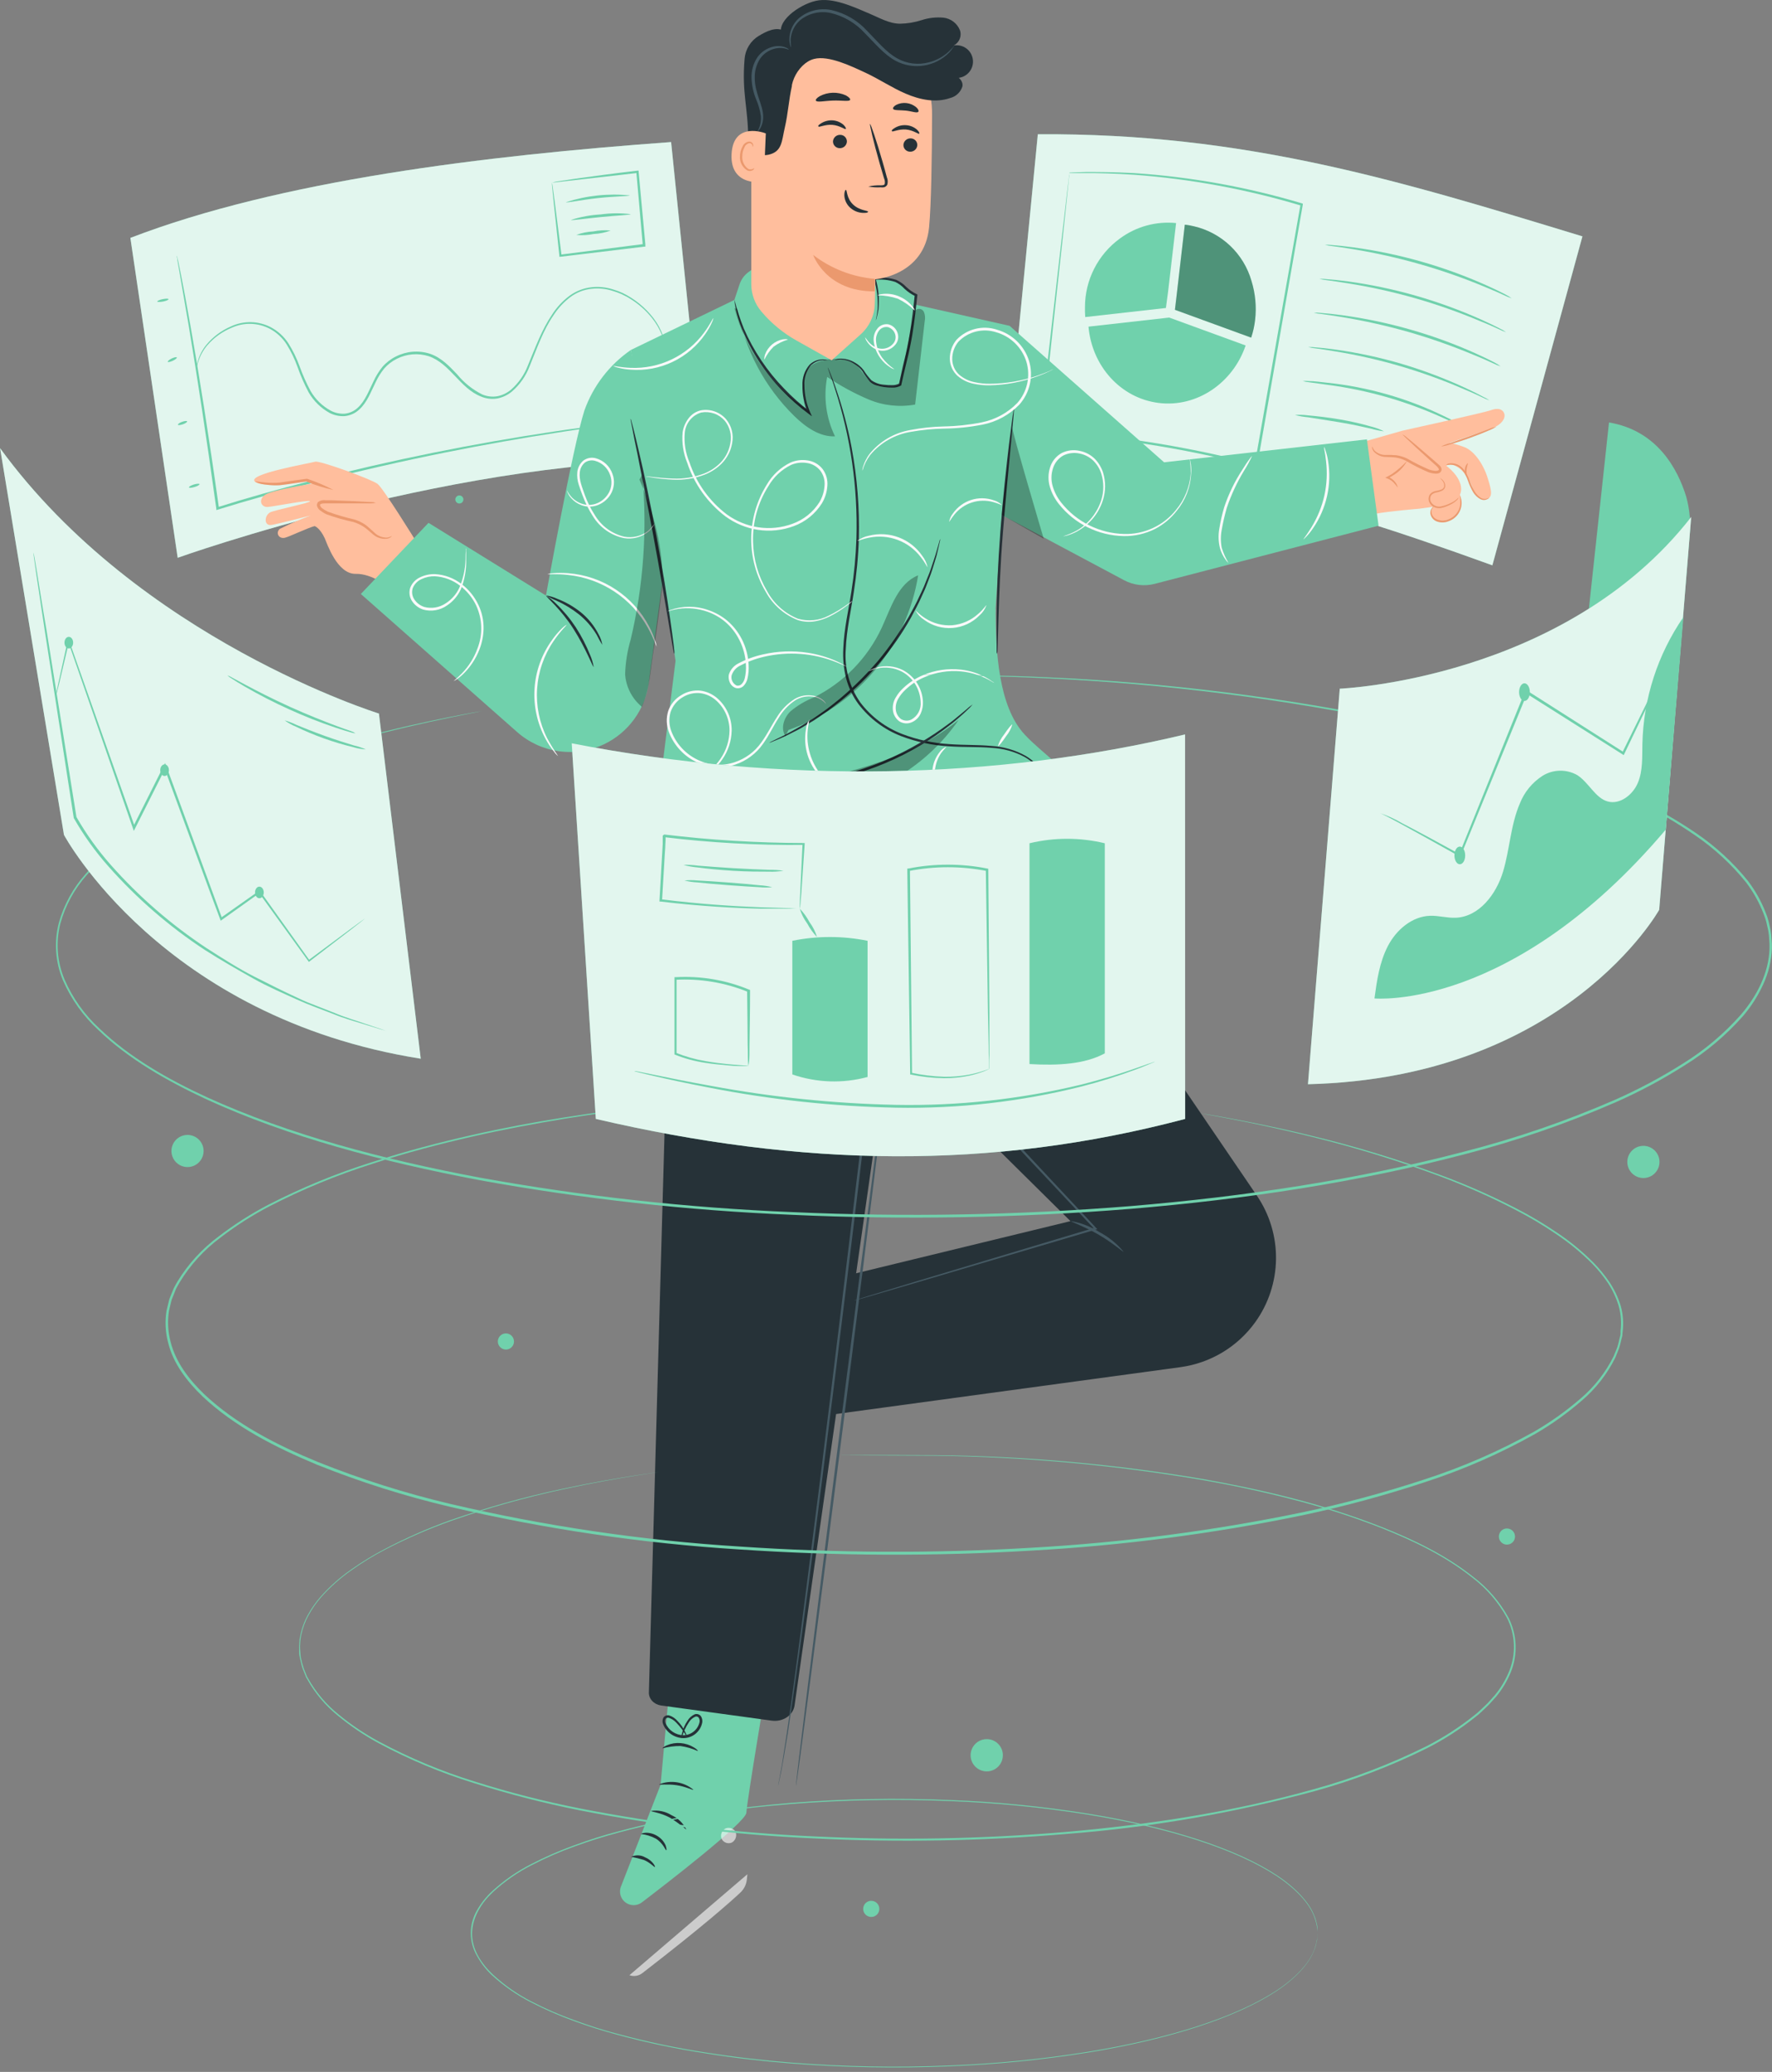 <svg width="201" height="235" viewBox="0 0 201 235" fill="none" xmlns="http://www.w3.org/2000/svg">
<rect x="0" y="0" width="201" height="235" fill="#808080" stroke="none"/>
<path d="M76.125 16.113C54.921 17.652 31.766 20.461 14.789 26.982L20.155 63.264C20.155 63.264 53.056 51.486 79.831 52.304L76.125 16.113Z" fill="#70D1AC"/>
<g opacity="0.8">
<path d="M76.125 16.113C54.921 17.652 31.766 20.461 14.789 26.982L20.155 63.264C20.155 63.264 53.056 51.486 79.831 52.304L76.125 16.113Z" fill="white"/>
</g>
<path d="M74.575 47.516L74.369 47.551L73.768 47.636L71.48 47.922C70.474 48.042 69.244 48.191 67.82 48.397C66.395 48.603 64.771 48.809 62.986 49.106C55.83 50.21 45.981 52.035 35.284 54.826C31.566 55.787 27.98 56.777 24.702 57.806L24.536 57.852V57.686C23.392 49.37 22.283 42.197 21.43 37.094C20.996 34.566 20.647 32.518 20.406 31.14C20.286 30.459 20.195 29.927 20.126 29.55C20.126 29.378 20.08 29.241 20.063 29.138C20.056 29.09 20.056 29.042 20.063 28.995C20.082 29.039 20.096 29.085 20.103 29.132C20.103 29.235 20.155 29.372 20.195 29.538C20.269 29.916 20.378 30.442 20.521 31.123C20.795 32.501 21.179 34.52 21.625 37.06C22.529 42.139 23.673 49.312 24.839 57.652L24.651 57.538C27.94 56.497 31.515 55.501 35.25 54.54C44.393 52.184 53.653 50.31 62.992 48.923C64.782 48.643 66.424 48.454 67.837 48.266C69.249 48.077 70.496 47.94 71.503 47.837L73.826 47.602L74.432 47.551C74.478 47.535 74.526 47.523 74.575 47.516Z" fill="#70D1AC"/>
<path d="M75.319 38.696C75.319 38.696 75.238 38.444 75.073 37.97C74.799 37.297 74.431 36.667 73.98 36.099C73.266 35.196 72.394 34.431 71.406 33.84C71.131 33.657 70.805 33.52 70.491 33.354C70.154 33.207 69.808 33.082 69.456 32.982C68.693 32.739 67.888 32.661 67.093 32.753C66.223 32.848 65.393 33.174 64.691 33.697C63.933 34.275 63.282 34.981 62.769 35.785C61.625 37.438 60.933 39.451 60.075 41.539C59.656 42.642 58.97 43.625 58.078 44.399C57.602 44.797 57.034 45.07 56.425 45.194C55.796 45.3 55.149 45.225 54.561 44.977C52.147 44.021 51.071 41.236 48.629 40.401C47.43 40.02 46.129 40.127 45.008 40.698C44.461 40.97 43.973 41.347 43.572 41.808C43.193 42.278 42.872 42.793 42.617 43.341C42.074 44.416 41.662 45.629 40.741 46.458C40.289 46.88 39.709 47.139 39.094 47.196C38.499 47.232 37.906 47.105 37.378 46.83C36.392 46.283 35.573 45.478 35.01 44.502C34.52 43.582 34.102 42.626 33.757 41.642C33.436 40.74 33.02 39.876 32.516 39.062C32.045 38.323 31.393 37.717 30.622 37.3C29.956 36.948 29.217 36.753 28.463 36.731C27.71 36.709 26.961 36.861 26.275 37.175C25.211 37.613 24.265 38.294 23.512 39.165C23.043 39.719 22.69 40.364 22.477 41.058C22.328 41.533 22.311 41.802 22.288 41.796C22.302 41.54 22.346 41.287 22.42 41.041C22.61 40.327 22.951 39.661 23.421 39.091C24.173 38.191 25.128 37.481 26.206 37.02C26.915 36.687 27.692 36.523 28.474 36.54C29.257 36.557 30.026 36.754 30.72 37.117C31.528 37.544 32.213 38.17 32.71 38.936C33.228 39.761 33.656 40.64 33.986 41.556C34.333 42.522 34.752 43.461 35.238 44.365C35.783 45.3 36.575 46.068 37.526 46.584C38.011 46.837 38.554 46.953 39.099 46.921C39.654 46.865 40.174 46.628 40.581 46.246C41.428 45.474 41.839 44.307 42.383 43.215C42.648 42.642 42.982 42.104 43.378 41.613C43.804 41.123 44.323 40.723 44.905 40.435C46.097 39.827 47.48 39.714 48.755 40.12C50.053 40.549 50.986 41.55 51.849 42.454C52.629 43.412 53.604 44.192 54.709 44.742C55.25 44.972 55.846 45.041 56.425 44.942C56.986 44.827 57.511 44.575 57.953 44.21C58.807 43.465 59.467 42.523 59.874 41.465C60.727 39.4 61.476 37.358 62.62 35.682C63.148 34.854 63.823 34.129 64.611 33.542C65.348 33.005 66.214 32.672 67.122 32.576C67.943 32.49 68.773 32.578 69.558 32.833C69.92 32.94 70.273 33.072 70.617 33.228C71.991 33.896 73.192 34.876 74.123 36.088C74.57 36.673 74.927 37.323 75.181 38.015C75.241 38.203 75.291 38.394 75.33 38.587C75.328 38.624 75.324 38.66 75.319 38.696Z" fill="#70D1AC"/>
<path d="M19.119 33.931C19.119 34.011 18.856 34.131 18.502 34.2C18.147 34.269 17.844 34.257 17.832 34.2C17.821 34.143 18.09 34 18.444 33.931C18.799 33.863 19.091 33.851 19.119 33.931Z" fill="#70D1AC"/>
<path d="M20.058 40.538C20.092 40.618 19.886 40.784 19.594 40.921C19.302 41.058 19.022 41.104 19.022 41.03C19.022 40.955 19.2 40.789 19.491 40.652C19.783 40.515 20.023 40.481 20.058 40.538Z" fill="#70D1AC"/>
<path d="M21.23 47.797C21.23 47.877 21.041 48.02 20.75 48.123C20.458 48.226 20.177 48.243 20.177 48.168C20.177 48.094 20.366 47.945 20.658 47.842C20.95 47.739 21.201 47.722 21.23 47.797Z" fill="#70D1AC"/>
<path d="M22.637 54.912C22.637 54.992 22.414 55.141 22.065 55.238C21.716 55.336 21.459 55.364 21.436 55.284C21.413 55.204 21.653 55.061 21.974 54.958C22.294 54.855 22.608 54.838 22.637 54.912Z" fill="#70D1AC"/>
<path d="M62.626 20.724C62.849 20.643 63.081 20.589 63.318 20.564C63.775 20.489 64.462 20.386 65.291 20.266C67.007 20.026 69.415 19.694 72.304 19.357H72.441V19.494C72.664 21.931 72.927 24.733 73.202 27.708V27.834V27.977H73.059L63.581 29.121H63.449V28.995C63.186 26.507 62.963 24.419 62.803 22.937C62.734 22.24 62.683 21.685 62.637 21.262C62.614 21.072 62.603 20.881 62.603 20.689C62.649 20.889 62.684 21.092 62.706 21.296C62.769 21.719 62.843 22.285 62.94 23.012C63.129 24.488 63.386 26.535 63.701 28.995L63.558 28.881L73.036 27.674L72.904 27.834V27.714C72.641 24.739 72.395 21.931 72.178 19.494L72.327 19.614L62.626 20.724Z" fill="#70D1AC"/>
<path d="M71.434 22.165C71.434 22.257 69.804 22.251 67.814 22.468C65.823 22.686 64.227 23.04 64.204 22.932C66.535 22.176 68.997 21.915 71.434 22.165Z" fill="#70D1AC"/>
<path d="M71.537 24.293C71.537 24.379 70.016 24.436 68.157 24.619C66.298 24.802 64.788 25.031 64.771 24.945C65.858 24.593 66.987 24.384 68.128 24.322C69.259 24.163 70.405 24.154 71.537 24.293Z" fill="#70D1AC"/>
<path d="M69.267 26.146C68.647 26.379 67.995 26.512 67.333 26.541C66.688 26.672 66.027 26.707 65.371 26.644C65.99 26.415 66.64 26.282 67.299 26.249C67.946 26.118 68.609 26.084 69.267 26.146Z" fill="#70D1AC"/>
<path d="M179.497 26.81C158.733 20.484 141.213 15.078 117.721 15.227L114.128 52.195C138.559 54.357 146.732 55.959 169.281 64.121L179.497 26.81Z" fill="#70D1AC"/>
<g opacity="0.8">
<path d="M179.497 26.81C158.733 20.484 141.213 15.078 117.721 15.227L114.128 52.195C138.559 54.357 146.732 55.959 169.281 64.121L179.497 26.81Z" fill="white"/>
</g>
<path d="M132.49 33.142L133.405 25.3C131.125 25.071 128.842 25.704 127.004 27.073C125.787 27.965 124.796 29.131 124.113 30.476C123.429 31.821 123.072 33.309 123.069 34.818C123.059 35.199 123.069 35.581 123.098 35.962L132.25 34.932L132.49 33.142Z" fill="#70D1AC"/>
<path d="M141.956 31.861C141.52 30.34 140.684 28.964 139.537 27.874C138.389 26.785 136.971 26.023 135.43 25.666L135.155 25.609L134.978 25.569L134.44 25.488H134.395L133.491 33.296L133.273 35.138L141.922 38.296C142.14 37.644 142.29 36.971 142.368 36.288C142.54 34.8 142.399 33.292 141.956 31.861Z" fill="#70D1AC"/>
<g opacity="0.3">
<path d="M141.956 31.861C141.52 30.34 140.684 28.964 139.537 27.874C138.389 26.785 136.971 26.023 135.43 25.666L135.155 25.609L134.978 25.569L134.44 25.488H134.395L133.491 33.296L133.273 35.138L141.922 38.296C142.14 37.644 142.29 36.971 142.368 36.288C142.54 34.8 142.399 33.292 141.956 31.861Z" fill="black"/>
</g>
<path d="M132.621 36.019L123.469 37.049C123.852 41.487 127.09 45.165 131.437 45.703C135.784 46.241 139.863 43.415 141.293 39.182L132.644 36.025" fill="#70D1AC"/>
<path d="M171.472 33.834C171.194 33.749 170.924 33.64 170.665 33.508C170.156 33.273 169.412 32.936 168.486 32.564C166.083 31.559 163.623 30.696 161.118 29.979C158.61 29.259 156.063 28.686 153.488 28.263C152.504 28.103 151.698 27.988 151.143 27.914C150.852 27.892 150.565 27.843 150.285 27.765C150.577 27.754 150.869 27.765 151.16 27.799C151.732 27.84 152.527 27.925 153.522 28.057C158.717 28.763 163.785 30.208 168.572 32.347C169.487 32.759 170.219 33.113 170.717 33.377C170.981 33.507 171.233 33.66 171.472 33.834Z" fill="#70D1AC"/>
<path d="M170.842 37.678C170.565 37.589 170.295 37.478 170.036 37.346C169.527 37.117 168.783 36.774 167.857 36.408C163.048 34.384 158.012 32.947 152.859 32.13C151.875 31.969 151.068 31.855 150.514 31.781C150.224 31.752 149.938 31.702 149.656 31.632C149.948 31.613 150.241 31.625 150.531 31.666C151.103 31.701 151.898 31.786 152.893 31.918C155.487 32.273 158.052 32.812 160.569 33.531C163.086 34.252 165.55 35.149 167.942 36.214C168.858 36.625 169.59 36.98 170.087 37.243C170.353 37.362 170.606 37.508 170.842 37.678Z" fill="#70D1AC"/>
<path d="M170.213 41.55C169.935 41.466 169.665 41.356 169.407 41.224C168.898 40.995 168.154 40.652 167.227 40.281C164.824 39.272 162.364 38.403 159.86 37.678C157.351 36.961 154.804 36.388 152.23 35.962C151.246 35.807 150.445 35.687 149.884 35.613C149.594 35.592 149.307 35.542 149.026 35.464C149.319 35.453 149.611 35.464 149.902 35.499C150.474 35.539 151.269 35.624 152.264 35.756C154.858 36.111 157.423 36.65 159.94 37.369C162.459 38.085 164.923 38.982 167.313 40.052C168.228 40.464 168.961 40.818 169.458 41.081C169.725 41.212 169.978 41.37 170.213 41.55Z" fill="#70D1AC"/>
<path d="M168.955 45.411C168.686 45.323 168.424 45.214 168.171 45.085C167.679 44.851 166.958 44.513 166.066 44.147C161.41 42.126 156.523 40.687 151.514 39.863C150.554 39.703 149.798 39.588 149.226 39.514C148.944 39.492 148.664 39.443 148.391 39.365C148.676 39.35 148.961 39.362 149.244 39.4C149.787 39.434 150.571 39.52 151.532 39.657C154.056 40.012 156.551 40.551 158.996 41.27C161.443 41.998 163.834 42.9 166.152 43.97C167.039 44.382 167.748 44.736 168.223 44.999C168.479 45.114 168.724 45.251 168.955 45.411Z" fill="#70D1AC"/>
<path d="M166.221 48.489C165.978 48.416 165.743 48.322 165.517 48.208L163.624 47.368C159.48 45.489 155.082 44.234 150.571 43.644L148.517 43.358C148.264 43.335 148.014 43.291 147.768 43.226C148.021 43.196 148.276 43.196 148.529 43.226C149.021 43.226 149.724 43.318 150.594 43.415C155.148 43.897 159.586 45.163 163.709 47.156C164.505 47.533 165.134 47.854 165.568 48.088C165.799 48.198 166.018 48.332 166.221 48.489Z" fill="#70D1AC"/>
<path d="M156.994 48.923C156.495 48.861 156.002 48.759 155.518 48.62C154.615 48.409 153.362 48.134 151.966 47.9C150.571 47.665 149.295 47.482 148.374 47.328C147.872 47.284 147.374 47.198 146.887 47.07C147.39 47.031 147.897 47.046 148.397 47.116C149.329 47.196 150.611 47.333 152.018 47.579C153.216 47.783 154.402 48.054 155.57 48.392C156.063 48.514 156.541 48.692 156.994 48.923Z" fill="#70D1AC"/>
<path d="M121.296 19.585L121.776 19.557L123.206 19.511C124.464 19.511 126.295 19.511 128.629 19.631C135.086 20.061 141.475 21.212 147.676 23.063L147.779 23.098V23.206C146.349 31.403 144.645 41.144 142.826 51.566C142.751 51.989 142.677 52.413 142.603 52.824V52.984L142.442 52.944C138.253 51.847 134.008 50.971 129.727 50.319C125.626 49.69 121.719 49.244 118.07 49.015H117.927V48.878C118.928 40.132 119.768 32.81 120.358 27.656C120.655 25.105 120.895 23.08 121.055 21.708C121.135 21.033 121.204 20.512 121.244 20.146C121.244 19.98 121.284 19.849 121.296 19.746C121.307 19.643 121.296 19.614 121.296 19.62C121.301 19.667 121.301 19.715 121.296 19.763C121.296 19.866 121.296 20.003 121.256 20.175C121.221 20.546 121.164 21.078 121.095 21.765C120.952 23.16 120.735 25.197 120.466 27.748C119.894 32.896 119.116 40.189 118.178 48.912L118.052 48.769C121.707 48.986 125.631 49.427 129.738 50.05C134.031 50.7 138.287 51.575 142.488 52.67L142.305 52.79C142.38 52.378 142.454 51.955 142.528 51.532C144.364 41.11 146.08 31.374 147.522 23.183L147.608 23.326C141.428 21.469 135.064 20.293 128.629 19.82C126.306 19.666 124.464 19.625 123.229 19.631H121.307L121.296 19.585Z" fill="#70D1AC"/>
<path d="M98.621 95.129L118.87 99.614L121.965 95.129L121.467 89.358L118.39 86.544H107.785L97.878 95.467" fill="#70D1AC"/>
<g opacity="0.3">
<path d="M98.621 95.129L118.87 99.614L121.965 95.129L121.467 89.358L118.39 86.544H107.785L97.878 95.467" fill="black"/>
</g>
<path d="M129.487 53.431L155.049 49.999L159.053 48.855C159.053 48.855 168.268 46.83 169.126 46.521C170.122 46.166 170.533 46.561 170.636 46.933C170.802 47.505 170.242 48.174 169.395 48.506C169.109 48.62 164.436 50.222 164.436 50.222C164.972 50.336 165.5 50.489 166.015 50.679C167.13 51.057 168.2 52.498 168.737 54.18C169.275 55.862 169.281 56.377 168.634 56.617C168.51 56.654 168.38 56.664 168.251 56.647C168.123 56.629 168 56.584 167.891 56.514C167.529 56.295 167.257 55.954 167.124 55.553C166.226 52.87 164.55 52.658 164.55 52.658L164.024 52.807C164.024 52.807 165.74 54.014 165.74 55.478C165.736 55.693 165.689 55.905 165.603 56.102C165.73 56.466 165.76 56.856 165.69 57.235C165.619 57.614 165.451 57.968 165.202 58.262C164.953 58.556 164.632 58.78 164.27 58.912C163.908 59.044 163.517 59.079 163.137 59.013C162.771 58.945 162.371 58.727 162.32 58.361C162.309 58.163 162.351 57.966 162.44 57.789C162.476 57.69 162.507 57.589 162.531 57.486L160.998 57.698C160.998 57.698 157.526 57.984 156.033 58.27L132.101 65.477C131.314 65.716 130.488 65.796 129.67 65.713C128.852 65.629 128.058 65.384 127.336 64.991C126.614 64.599 125.977 64.066 125.462 63.425C124.948 62.783 124.566 62.046 124.339 61.256C124.097 60.401 124.042 59.504 124.178 58.626C124.314 57.748 124.637 56.909 125.125 56.167C125.613 55.425 126.256 54.796 127.008 54.324C127.761 53.852 128.606 53.547 129.487 53.431Z" fill="#FFBE9D"/>
<path d="M155.65 50.639C155.704 50.903 155.84 51.144 156.038 51.326C156.236 51.509 156.486 51.625 156.754 51.658C157.28 51.766 157.829 51.698 158.361 51.766C159.951 51.984 161.193 53.431 162.788 53.568C163.012 53.568 163.298 53.568 163.36 53.328C163.423 53.088 163.252 52.945 163.097 52.807L159.093 49.278" fill="#FFBE9D"/>
<path d="M159.111 49.278C159.278 49.374 159.436 49.487 159.58 49.616C159.866 49.85 160.283 50.188 160.787 50.622L162.554 52.138L163.057 52.578C163.212 52.733 163.475 52.864 163.521 53.231C163.522 53.321 163.497 53.409 163.448 53.484C163.399 53.559 163.329 53.619 163.246 53.654C163.11 53.71 162.964 53.733 162.817 53.722C162.556 53.703 162.299 53.651 162.051 53.568C161.169 53.198 160.315 52.766 159.494 52.275C159.134 52.091 158.748 51.964 158.35 51.898C157.978 51.841 157.612 51.852 157.28 51.829C157.006 51.837 156.733 51.785 156.481 51.676C156.229 51.567 156.004 51.405 155.822 51.2C155.587 50.874 155.633 50.628 155.644 50.628C155.707 50.802 155.797 50.964 155.913 51.108C156.095 51.282 156.311 51.416 156.547 51.501C156.784 51.585 157.035 51.619 157.286 51.6C157.652 51.593 158.019 51.605 158.384 51.635C158.809 51.696 159.221 51.821 159.608 52.007C160.424 52.479 161.269 52.901 162.136 53.271C162.362 53.34 162.594 53.386 162.829 53.408C163.052 53.408 163.24 53.345 163.218 53.231C163.195 53.116 163.035 52.933 162.863 52.784L162.36 52.338L160.644 50.771L159.5 49.696C159.231 49.444 159.093 49.295 159.111 49.278Z" fill="#EB996E"/>
<path d="M164.007 52.773C164.338 52.694 164.683 52.694 165.014 52.773C165.359 52.865 165.666 53.065 165.889 53.345C166.161 53.707 166.374 54.111 166.518 54.541C166.666 54.982 166.858 55.407 167.09 55.81C167.292 56.148 167.58 56.426 167.925 56.617C168.046 56.679 168.181 56.712 168.317 56.712C168.453 56.712 168.587 56.679 168.709 56.617C168.875 56.531 168.937 56.445 168.932 56.44C168.926 56.434 168.84 56.485 168.68 56.548C168.566 56.586 168.446 56.599 168.327 56.588C168.207 56.576 168.092 56.539 167.988 56.48C167.68 56.285 167.425 56.018 167.244 55.702C167.015 55.303 166.823 54.884 166.672 54.449C166.518 54.002 166.29 53.584 165.997 53.214C165.75 52.903 165.405 52.684 165.019 52.59C164.762 52.526 164.493 52.526 164.236 52.59C164.087 52.704 164.001 52.762 164.007 52.773Z" fill="#EB996E"/>
<path d="M169.75 48.374C169.429 48.449 169.117 48.554 168.817 48.689L166.598 49.507L164.379 50.291C164.062 50.375 163.756 50.492 163.463 50.639C163.791 50.602 164.113 50.529 164.424 50.422C164.996 50.256 165.809 50.005 166.678 49.69C167.547 49.375 168.331 49.066 168.886 48.82C169.19 48.705 169.48 48.555 169.75 48.374Z" fill="#EB996E"/>
<path d="M163.332 54.197C163.332 54.197 163.401 54.289 163.532 54.432C163.629 54.521 163.705 54.63 163.755 54.752C163.806 54.873 163.829 55.004 163.824 55.135C163.811 55.219 163.776 55.298 163.723 55.364C163.67 55.431 163.6 55.482 163.521 55.513C163.322 55.594 163.115 55.652 162.903 55.684C162.635 55.717 162.388 55.847 162.211 56.05C162.128 56.172 162.074 56.312 162.055 56.458C162.035 56.603 162.049 56.752 162.097 56.891C162.145 57.028 162.22 57.153 162.319 57.259C162.417 57.365 162.536 57.45 162.669 57.509C162.906 57.625 163.174 57.665 163.435 57.623C163.849 57.535 164.248 57.387 164.619 57.183C164.875 57.054 165.107 56.881 165.305 56.674C165.38 56.599 165.435 56.507 165.466 56.405C165.466 56.405 165.391 56.491 165.248 56.617C165.04 56.796 164.807 56.944 164.556 57.057C164.194 57.238 163.809 57.368 163.412 57.446C163.18 57.487 162.942 57.448 162.735 57.337C162.527 57.227 162.363 57.049 162.268 56.834C162.229 56.724 162.216 56.606 162.23 56.49C162.244 56.374 162.284 56.263 162.348 56.165C162.496 55.998 162.699 55.89 162.92 55.862C163.145 55.82 163.364 55.751 163.572 55.656C163.671 55.609 163.756 55.539 163.82 55.451C163.884 55.363 163.925 55.26 163.938 55.153C163.94 55.003 163.907 54.855 163.843 54.72C163.778 54.586 163.684 54.467 163.567 54.375C163.435 54.266 163.338 54.186 163.332 54.197Z" fill="#EB996E"/>
<path d="M162.783 57.383C162.783 57.383 162.674 57.383 162.531 57.503C162.432 57.592 162.354 57.701 162.305 57.824C162.255 57.947 162.235 58.08 162.245 58.213C162.27 58.41 162.345 58.598 162.465 58.758C162.584 58.917 162.743 59.043 162.926 59.122C163.37 59.3 163.866 59.3 164.31 59.122C164.758 58.966 165.144 58.671 165.414 58.281C165.63 57.966 165.759 57.599 165.786 57.217C165.807 56.963 165.777 56.706 165.7 56.462C165.681 56.371 165.642 56.285 165.586 56.211C165.648 56.537 165.669 56.869 165.648 57.2C165.596 57.588 165.438 57.953 165.19 58.256C164.943 58.559 164.616 58.788 164.247 58.916C163.846 59.073 163.401 59.073 163 58.916C162.841 58.853 162.701 58.751 162.593 58.619C162.485 58.487 162.412 58.329 162.382 58.161C162.368 58.046 162.379 57.93 162.413 57.819C162.448 57.709 162.505 57.607 162.583 57.521C162.697 57.435 162.794 57.401 162.783 57.383Z" fill="#EB996E"/>
<path d="M158.533 55.284C158.533 55.284 158.533 55.101 158.367 54.838C158.148 54.489 157.82 54.221 157.435 54.077V54.249C157.633 54.156 157.824 54.049 158.007 53.928C158.683 53.536 159.238 52.964 159.608 52.275C159.09 52.83 158.515 53.328 157.892 53.763C157.698 53.883 157.509 53.991 157.32 54.083L157.126 54.186L157.332 54.255C157.688 54.381 158 54.607 158.23 54.907C158.441 55.13 158.504 55.29 158.533 55.284Z" fill="#EB996E"/>
<path d="M166.489 52.55C166.455 52.516 166.186 52.813 166.152 53.288C166.118 53.763 166.346 54.089 166.392 54.06C166.438 54.031 166.318 53.711 166.352 53.299C166.386 52.887 166.541 52.584 166.489 52.55Z" fill="#EB996E"/>
<path d="M47.222 61.444C47.222 61.444 43.492 55.398 42.829 54.884C42.165 54.369 36.256 52.207 35.753 52.367C35.25 52.527 28.088 53.745 28.889 54.598C29.69 55.45 34.706 54.523 34.706 54.523L35.381 54.861C35.381 54.861 31.063 55.547 30.153 56.073C29.244 56.6 29.581 57.578 30.399 57.498C31.217 57.418 34.935 56.691 35.158 56.846C35.381 57 31.08 57.858 30.616 58.127C29.993 58.499 29.93 59.603 30.72 59.551C31.183 59.517 35.238 58.47 35.238 58.47C34.041 58.913 32.868 59.421 31.726 59.992C31.24 60.455 31.623 61.136 32.298 60.998C32.779 60.895 35.05 59.809 35.69 59.671C35.69 59.671 36.262 59.831 36.834 61.044C37.086 61.616 38.241 65.134 40.352 65.088C42.222 65.048 44.059 66.587 44.059 66.587L47.222 61.444Z" fill="#FFBE9D"/>
<path d="M28.923 54.615C29.328 54.825 29.772 54.947 30.227 54.975C30.716 55.045 31.21 55.066 31.703 55.038C32.275 54.975 32.847 54.895 33.477 54.803L34.815 54.609H34.735C35.735 55.02 36.768 55.343 37.824 55.576C36.867 55.071 35.87 54.647 34.843 54.306H34.809H34.764L33.436 54.483L31.68 54.741C31.204 54.778 30.726 54.778 30.25 54.741C29.438 54.683 28.935 54.563 28.923 54.615Z" fill="#EB996E"/>
<path d="M44.425 60.73C44.182 60.902 43.891 60.995 43.592 60.995C43.294 60.995 43.003 60.902 42.76 60.73C42.251 60.421 41.856 59.952 41.37 59.586C39.917 58.556 37.818 58.802 36.411 57.704C36.216 57.555 36.022 57.303 36.131 57.08C36.239 56.857 36.508 56.851 36.743 56.857L42.64 56.994" fill="#FFBE9D"/>
<path d="M42.64 57.017C42.432 56.965 42.219 56.938 42.005 56.937C41.593 56.937 40.998 56.874 40.289 56.846L37.709 56.743H36.96C36.811 56.714 36.658 56.716 36.51 56.748C36.361 56.779 36.221 56.84 36.096 56.926C36.023 56.999 35.974 57.094 35.957 57.196C35.939 57.299 35.954 57.404 35.999 57.498C36.065 57.648 36.167 57.779 36.296 57.881C36.525 58.058 36.772 58.21 37.034 58.333C38.033 58.696 39.055 58.988 40.094 59.208C40.523 59.338 40.93 59.53 41.301 59.78C41.645 60.014 41.931 60.3 42.222 60.535C42.441 60.745 42.702 60.905 42.989 61.004C43.275 61.102 43.58 61.138 43.881 61.107C44.322 61.027 44.453 60.787 44.453 60.787C44.274 60.883 44.081 60.948 43.881 60.981C43.603 60.981 43.327 60.924 43.072 60.814C42.816 60.704 42.585 60.543 42.394 60.34C42.125 60.106 41.822 59.809 41.479 59.54C41.088 59.269 40.658 59.06 40.203 58.922C39.185 58.689 38.182 58.395 37.2 58.041C36.962 57.93 36.735 57.794 36.525 57.635C36.336 57.481 36.245 57.269 36.348 57.189C36.451 57.109 36.72 57.092 36.971 57.097H37.715H40.3C41.032 57.097 41.627 57.097 42.016 57.097C42.227 57.098 42.436 57.071 42.64 57.017Z" fill="#EB996E"/>
<path d="M76.291 187.424L74.935 202.422L70.433 213.982C70.357 214.179 70.322 214.39 70.331 214.601C70.339 214.812 70.391 215.019 70.483 215.209C70.574 215.4 70.704 215.569 70.864 215.707C71.024 215.845 71.21 215.949 71.412 216.013C71.647 216.087 71.896 216.104 72.139 216.062C72.382 216.02 72.611 215.921 72.807 215.772C75.341 213.845 84.625 206.695 84.665 205.591C84.711 204.315 87.159 189.838 87.159 189.838L76.291 187.424Z" fill="#70D1AC"/>
<g opacity="0.6">
<path d="M71.412 224.018L84.779 212.578L84.711 213.213C84.647 213.762 84.392 214.27 83.99 214.649C82.915 215.656 79.877 218.378 72.853 223.801C72.651 223.956 72.413 224.059 72.162 224.1C71.91 224.141 71.653 224.119 71.412 224.036V224.018Z" fill="white"/>
</g>
<g opacity="0.6">
<path d="M82.257 207.407C82.058 207.523 81.909 207.707 81.837 207.926C81.765 208.144 81.776 208.381 81.868 208.592C81.974 208.789 82.151 208.939 82.363 209.012C82.575 209.086 82.806 209.076 83.012 208.986C83.223 208.865 83.382 208.67 83.459 208.439C83.535 208.208 83.522 207.956 83.424 207.734C83.29 207.532 83.084 207.39 82.848 207.338C82.612 207.286 82.365 207.327 82.159 207.453" fill="white"/>
</g>
<path d="M75.582 209.858C75.49 209.892 75.244 209.069 74.397 208.542C73.875 208.263 73.304 208.085 72.716 208.016C72.716 207.982 72.91 207.884 73.288 207.873C73.755 207.874 74.213 208.011 74.603 208.268C74.998 208.514 75.311 208.873 75.501 209.297C75.622 209.641 75.616 209.858 75.582 209.858Z" fill="#263238"/>
<path d="M74.283 211.751C74.209 211.808 73.78 211.265 73.031 210.956C72.559 210.811 72.08 210.692 71.595 210.601C71.841 210.485 72.112 210.429 72.385 210.438C72.657 210.447 72.924 210.52 73.162 210.653C74.003 211.002 74.369 211.723 74.283 211.751Z" fill="#263238"/>
<path d="M77.858 207.524C77.275 207.027 76.655 206.574 76.005 206.169C74.895 205.568 73.837 205.499 73.848 205.396C74.653 205.277 75.474 205.447 76.165 205.877C76.906 206.208 77.506 206.792 77.858 207.524Z" fill="#263238"/>
<path d="M78.653 202.994C78.601 203.08 77.818 202.639 76.742 202.479C75.667 202.319 74.792 202.479 74.769 202.382C75.412 202.125 76.112 202.046 76.795 202.154C77.479 202.261 78.121 202.552 78.653 202.994Z" fill="#263238"/>
<path d="M79.151 198.607C78.522 198.326 77.858 198.133 77.177 198.035C76.488 198.032 75.801 198.123 75.135 198.304C75.135 198.269 75.295 198.103 75.667 197.943C76.151 197.74 76.677 197.658 77.2 197.703C77.724 197.745 78.231 197.907 78.682 198.178C79.036 198.378 79.191 198.572 79.151 198.607Z" fill="#263238"/>
<path d="M77.315 197.182C77.286 196.991 77.301 196.795 77.36 196.61C77.471 196.098 77.681 195.612 77.978 195.18C78.171 194.847 78.466 194.584 78.819 194.431C78.941 194.394 79.072 194.395 79.193 194.434C79.315 194.473 79.422 194.547 79.5 194.648C79.638 194.855 79.695 195.106 79.66 195.352C79.568 195.851 79.306 196.303 78.918 196.629C78.529 196.956 78.039 197.137 77.532 197.142C77.03 197.136 76.542 196.981 76.129 196.697C75.715 196.413 75.395 196.012 75.21 195.546C75.164 195.429 75.144 195.302 75.151 195.176C75.158 195.05 75.192 194.927 75.25 194.814C75.322 194.709 75.425 194.628 75.545 194.584C75.665 194.54 75.796 194.534 75.919 194.568C76.278 194.689 76.599 194.904 76.846 195.192C77.218 195.562 77.52 195.996 77.738 196.473C77.831 196.641 77.89 196.826 77.909 197.016C77.584 196.407 77.172 195.848 76.685 195.358C76.458 195.118 76.175 194.94 75.862 194.837C75.795 194.817 75.723 194.819 75.657 194.842C75.591 194.866 75.534 194.91 75.496 194.969C75.463 195.045 75.446 195.126 75.446 195.209C75.446 195.292 75.463 195.373 75.496 195.449C75.666 195.847 75.948 196.187 76.307 196.429C76.666 196.67 77.088 196.803 77.52 196.811C77.95 196.806 78.365 196.656 78.697 196.385C79.03 196.113 79.26 195.737 79.351 195.318C79.38 195.148 79.347 194.974 79.259 194.826C79.219 194.768 79.161 194.725 79.094 194.702C79.027 194.679 78.955 194.679 78.888 194.7C78.587 194.825 78.333 195.041 78.161 195.318C77.771 195.885 77.485 196.516 77.315 197.182Z" fill="#263238"/>
<path d="M90.13 193.434L101.603 112.904L97.932 94.182L76.309 95.218L73.603 191.947C73.591 192.296 73.719 192.638 73.966 192.911C74.212 193.183 74.56 193.369 74.948 193.434L87.547 195.159C87.845 195.199 88.149 195.186 88.441 195.121C88.733 195.055 89.008 194.939 89.248 194.778C89.489 194.618 89.691 194.416 89.843 194.185C89.994 193.954 90.092 193.699 90.13 193.434Z" fill="#263238"/>
<path d="M101.001 118.29L121.427 138.504L92.044 145.649L94.132 160.475L133.908 155.064C135.59 154.833 137.208 154.264 138.663 153.39C140.118 152.516 141.381 151.355 142.374 149.979C143.878 147.894 144.704 145.396 144.739 142.825C144.774 140.254 144.016 137.735 142.568 135.61L111.578 90.124L97.735 94.638L101.001 118.29Z" fill="#263238"/>
<path d="M99.874 113.148C100.207 113.964 100.445 114.816 100.584 115.687C100.825 116.535 100.965 117.409 101.001 118.29C100.673 117.472 100.435 116.62 100.292 115.75C100.057 114.901 99.917 114.028 99.874 113.148Z" fill="#455A64"/>
<path d="M96.883 147.502L97.369 147.342L98.799 146.896L104.279 145.231L124.219 139.236L124.167 139.425L99.651 113.313L99.909 113.233C99.422 117.335 98.913 121.619 98.398 125.989C95.87 147.153 93.491 166.326 91.655 180.18C90.74 187.107 89.939 192.707 89.367 196.574C89.041 198.496 88.795 200.006 88.6 201.007C88.497 201.504 88.411 201.882 88.354 202.151C88.297 202.42 88.263 202.54 88.263 202.54C88.263 202.54 88.263 202.402 88.326 202.145C88.388 201.888 88.451 201.493 88.543 201.001C88.749 199.994 88.943 198.49 89.252 196.562C89.824 192.69 90.579 187.09 91.46 180.157C93.251 166.303 95.59 147.136 98.118 125.96C98.639 121.59 99.148 117.306 99.634 113.205L99.668 112.89L99.886 113.119L124.339 139.276L124.465 139.414L124.287 139.465L104.319 145.368L98.816 146.976L97.38 147.387C97.072 147.502 96.883 147.502 96.883 147.502Z" fill="#455A64"/>
<path d="M90.288 202.551C90.208 202.551 92.541 183.675 95.499 160.4C98.456 137.126 100.921 118.278 101.001 118.29C101.081 118.301 98.753 137.166 95.796 160.44C92.839 183.715 90.373 202.557 90.288 202.551Z" fill="#455A64"/>
<path d="M97.689 103.738C97.894 104.18 98.051 104.642 98.158 105.117C98.41 105.975 98.73 107.182 99.016 108.52C99.302 109.859 99.525 111.083 99.657 111.952C99.757 112.428 99.805 112.913 99.8 113.399C99.637 112.941 99.52 112.468 99.451 111.986C99.239 111.008 98.993 109.847 98.725 108.554C98.456 107.262 98.153 106.118 97.958 105.122C97.821 104.671 97.731 104.208 97.689 103.738Z" fill="#455A64"/>
<path d="M98.999 101.994C98.999 101.994 99.285 101.713 99.829 101.902C99.986 101.96 100.126 102.058 100.234 102.186C100.343 102.315 100.416 102.469 100.446 102.634C100.486 102.841 100.463 103.055 100.38 103.248C100.298 103.442 100.159 103.606 99.983 103.721C99.802 103.818 99.596 103.858 99.392 103.837C99.189 103.815 98.996 103.733 98.839 103.601C98.71 103.49 98.616 103.344 98.569 103.18C98.522 103.016 98.525 102.842 98.576 102.68C98.633 102.467 98.77 102.285 98.959 102.171C99.091 102.096 99.176 102.096 99.182 102.114C98.985 102.268 98.845 102.483 98.782 102.726C98.754 102.847 98.761 102.974 98.803 103.091C98.844 103.209 98.918 103.312 99.016 103.389C99.135 103.482 99.278 103.539 99.428 103.552C99.579 103.565 99.73 103.535 99.863 103.464C99.987 103.378 100.085 103.259 100.146 103.121C100.207 102.982 100.227 102.83 100.206 102.68C100.185 102.556 100.135 102.44 100.059 102.34C99.984 102.241 99.885 102.161 99.771 102.108C99.528 102.004 99.262 101.964 98.999 101.994Z" fill="#455A64"/>
<path d="M127.445 141.965C127.382 142.028 126.232 140.97 124.585 140.02C122.937 139.071 121.45 138.579 121.479 138.493C122.639 138.696 123.747 139.128 124.739 139.763C125.776 140.313 126.695 141.062 127.445 141.965Z" fill="#455A64"/>
<path d="M83.298 34.023L71.572 39.686L76.628 74.967L74.643 90.799C74.516 91.804 74.638 92.825 74.998 93.772C75.358 94.718 75.946 95.562 76.708 96.228L95.647 95.856L108.895 88.586L114.987 87.556L112.493 75.504L113.637 58.407L127.496 65.803C128.564 66.375 129.807 66.524 130.98 66.221L156.371 59.626L155.049 49.833L132.044 52.435L114.523 36.957L101.482 34.023L99.171 30.185H85.826L84.871 30.883C84.425 31.218 84.089 31.677 83.904 32.204L83.298 34.023Z" fill="#70D1AC"/>
<path d="M71.572 39.686C69.134 41.362 67.287 43.764 66.292 46.55C64.954 50.714 61.928 67.548 61.928 67.548L48.606 59.3L40.93 67.371L58.662 83.032C59.993 84.207 61.642 84.963 63.401 85.206C65.16 85.449 66.951 85.168 68.552 84.399C69.895 83.751 71.058 82.78 71.935 81.573C72.812 80.367 73.377 78.962 73.579 77.483L75.759 61.519L71.572 39.686Z" fill="#70D1AC"/>
<path d="M111.577 90.125L110.754 88.912L101.985 90.531L100.372 94.266L111.577 90.125Z" fill="#FFBE9D"/>
<path d="M76.708 96.228C84.545 99.379 92.913 98.218 100.372 94.266C102.626 93.07 104.713 91.589 106.978 90.411C109.244 89.232 111.749 88.368 114.294 88.546C116.84 88.723 119.402 90.125 120.42 92.464C121.439 94.803 120.42 97.984 118.024 98.859L118.87 99.614C122.388 97.978 124.058 93.242 122.342 89.758C121.027 87.093 118.258 85.497 116.233 83.318C113.253 80.115 112.944 73.914 112.922 69.086" fill="#70D1AC"/>
<path d="M93.897 40.847C93.707 40.862 93.515 40.862 93.325 40.847C92.8 40.889 92.308 41.116 91.935 41.487C91.436 42.122 91.19 42.919 91.243 43.724C91.248 44.758 91.464 45.78 91.878 46.727L92.101 47.219L91.672 46.899C90.613 46.113 89.624 45.239 88.715 44.285C86.769 42.279 85.227 39.917 84.173 37.329C83.863 36.545 83.617 35.738 83.435 34.915C83.368 34.612 83.324 34.304 83.303 33.994C83.589 35.1 83.945 36.188 84.367 37.249C85.469 39.783 87.019 42.096 88.943 44.079C89.841 45.019 90.813 45.885 91.849 46.67L91.638 46.847C91.409 46.334 91.246 45.794 91.151 45.24C91.053 44.741 91.009 44.233 91.02 43.724C90.978 42.864 91.267 42.021 91.826 41.367C92.231 40.979 92.769 40.76 93.331 40.755C93.522 40.764 93.712 40.794 93.897 40.847Z" fill="#263238"/>
<path d="M94.595 40.847C95.561 40.429 96.991 41.041 97.683 41.831C98.141 42.357 98.398 43.078 98.999 43.421C99.6 43.764 101.51 44.033 102.065 43.609C102.065 43.609 102.403 41.979 102.586 41.322C103.222 38.751 103.656 36.135 103.884 33.497C102.042 32.599 102.551 31.42 99.228 31.649C99.707 33.166 99.749 34.788 99.348 36.328" fill="#70D1AC"/>
<path d="M99.354 36.311C99.32 36.311 99.474 35.87 99.543 35.058C99.619 33.912 99.479 32.761 99.131 31.666L99.091 31.529H99.228C100.05 31.422 100.886 31.496 101.676 31.746C102.106 31.944 102.494 32.221 102.82 32.564C103.158 32.885 103.544 33.152 103.964 33.354L104.056 33.399V33.497C103.907 34.886 103.741 36.402 103.484 37.97C103.312 38.993 103.106 39.983 102.866 40.927C102.626 41.871 102.437 42.78 102.237 43.638V43.695L102.202 43.724C101.903 43.894 101.562 43.975 101.219 43.959C100.912 43.963 100.606 43.944 100.303 43.901C100.013 43.86 99.726 43.797 99.445 43.712C99.167 43.638 98.911 43.498 98.696 43.306C98.363 42.932 98.068 42.526 97.815 42.094C97.571 41.764 97.264 41.486 96.911 41.276C96.419 40.958 95.85 40.78 95.264 40.761C95.056 40.772 94.849 40.803 94.646 40.852C94.834 40.742 95.046 40.681 95.264 40.675C95.868 40.659 96.464 40.818 96.98 41.133C97.361 41.345 97.693 41.633 97.958 41.979C98.212 42.388 98.505 42.771 98.833 43.123C99.27 43.433 99.786 43.612 100.32 43.638C100.611 43.676 100.903 43.692 101.196 43.684C101.482 43.693 101.766 43.628 102.019 43.495L101.968 43.575C102.162 42.712 102.345 41.785 102.58 40.847C102.814 39.909 103.02 38.925 103.186 37.907C103.449 36.351 103.621 34.841 103.758 33.456L103.838 33.599C103.386 33.385 102.969 33.101 102.603 32.759C102.308 32.434 101.952 32.169 101.556 31.981C100.804 31.737 100.008 31.655 99.222 31.741L99.32 31.598C99.656 32.722 99.766 33.902 99.645 35.07C99.604 35.385 99.539 35.696 99.451 36.002C99.431 36.108 99.399 36.212 99.354 36.311Z" fill="#263238"/>
<path d="M118.893 90.302C118.893 90.302 118.893 90.079 118.893 89.65C118.842 89.024 118.646 88.419 118.321 87.882C117.8 87.041 117.076 86.343 116.216 85.852C115.057 85.235 113.775 84.884 112.464 84.822C111.011 84.691 109.398 84.771 107.665 84.65C105.813 84.549 103.988 84.163 102.254 83.507C100.32 82.766 98.631 81.502 97.375 79.857C96.723 78.978 96.247 77.982 95.973 76.923C95.7 75.834 95.592 74.709 95.653 73.588C95.739 71.3 96.259 69.178 96.574 67.096C96.888 65.096 97.079 63.079 97.146 61.056C97.314 55.298 96.487 49.555 94.703 44.078C94.463 43.295 94.24 42.7 94.097 42.294C94.028 42.099 93.977 41.945 93.937 41.825C93.915 41.773 93.9 41.72 93.891 41.665C93.891 41.665 93.92 41.71 93.966 41.813C94.011 41.916 94.074 42.082 94.154 42.271C94.314 42.671 94.555 43.261 94.818 44.044C95.576 46.24 96.173 48.488 96.602 50.771C97.231 54.165 97.506 57.616 97.42 61.067C97.356 63.104 97.165 65.134 96.848 67.147C96.54 69.241 96.025 71.38 95.939 73.605C95.765 75.765 96.352 77.918 97.598 79.691C98.819 81.297 100.463 82.531 102.345 83.255C104.051 83.906 105.847 84.292 107.671 84.399C109.387 84.525 111 84.462 112.475 84.61C113.828 84.687 115.146 85.068 116.331 85.726C117.205 86.24 117.933 86.968 118.447 87.842C118.769 88.396 118.949 89.021 118.973 89.661C118.981 89.828 118.972 89.994 118.945 90.159C118.91 90.267 118.899 90.302 118.893 90.302Z" fill="#263238"/>
<path d="M110.336 79.886C110.139 80.135 109.918 80.364 109.678 80.572C109.461 80.784 109.186 81.041 108.855 81.322C108.523 81.602 108.157 81.939 107.711 82.265C106.702 83.06 105.646 83.791 104.547 84.456C101.849 86.083 98.928 87.307 95.876 88.088C94.632 88.405 93.369 88.644 92.095 88.803C91.552 88.889 91.06 88.918 90.625 88.952C90.19 88.986 89.819 89.009 89.51 89.015C89.194 89.042 88.876 89.042 88.56 89.015C88.872 88.956 89.187 88.92 89.504 88.906C89.807 88.906 90.179 88.855 90.608 88.797C91.037 88.74 91.529 88.706 92.066 88.609C93.326 88.417 94.575 88.157 95.807 87.831C97.311 87.423 98.788 86.92 100.229 86.326C101.664 85.717 103.059 85.016 104.404 84.227C105.502 83.579 106.563 82.873 107.585 82.111C108.025 81.796 108.403 81.476 108.729 81.207C109.055 80.938 109.352 80.698 109.581 80.498C109.818 80.276 110.07 80.072 110.336 79.886Z" fill="#263238"/>
<path d="M106.652 61.13C106.651 61.237 106.633 61.343 106.601 61.444L106.401 62.337C106.302 62.809 106.176 63.275 106.023 63.733C105.852 64.27 105.686 64.876 105.417 65.551C105.285 65.883 105.154 66.232 105.016 66.593C104.879 66.953 104.69 67.313 104.525 67.696C104.193 68.469 103.758 69.247 103.318 70.076C101.311 73.644 98.657 76.808 95.493 79.405C94.749 79.977 94.057 80.549 93.353 81.007C93.01 81.241 92.684 81.482 92.352 81.688L91.397 82.26C90.825 82.643 90.213 82.917 89.71 83.18C89.286 83.407 88.851 83.612 88.406 83.793L87.559 84.147C87.461 84.191 87.36 84.225 87.256 84.25C87.343 84.186 87.437 84.132 87.536 84.09L88.354 83.69C88.715 83.524 89.149 83.312 89.635 83.032C90.122 82.751 90.699 82.46 91.288 82.082L92.227 81.51C92.553 81.304 92.873 81.058 93.216 80.824C93.903 80.361 94.583 79.794 95.315 79.211C96.861 77.903 98.297 76.472 99.611 74.932C100.897 73.37 102.056 71.708 103.077 69.962C103.524 69.138 103.964 68.371 104.296 67.611C104.473 67.233 104.656 66.873 104.805 66.518L105.217 65.489C105.503 64.842 105.68 64.23 105.863 63.698C106.046 63.166 106.189 62.703 106.292 62.32L106.544 61.444C106.564 61.335 106.601 61.229 106.652 61.13Z" fill="#263238"/>
<path d="M82.531 99.099C82.136 98.909 81.78 98.645 81.484 98.321C80.727 97.582 80.126 96.699 79.716 95.723C79.306 94.747 79.097 93.7 79.099 92.641C79.078 92.206 79.136 91.769 79.271 91.354C79.322 91.354 79.271 91.852 79.311 92.636C79.426 94.696 80.248 96.654 81.639 98.178C82.171 98.756 82.583 99.059 82.531 99.099Z" fill="#263238"/>
<path d="M82.114 94.643C82.2 94.643 82.039 95.404 82.114 96.302C82.188 97.2 82.468 97.904 82.388 97.944C82.067 97.462 81.873 96.907 81.824 96.33C81.775 95.752 81.872 95.172 82.108 94.643H82.114Z" fill="#263238"/>
<path d="M76.468 74.166C76.431 74.08 76.408 73.99 76.399 73.897C76.359 73.685 76.314 73.428 76.256 73.119C76.136 72.398 75.97 71.403 75.776 70.259C75.375 67.839 74.803 64.499 74.117 60.821C73.431 57.143 72.761 53.814 72.287 51.406C72.046 50.262 71.846 49.278 71.715 48.546C71.652 48.237 71.606 47.974 71.566 47.774C71.539 47.683 71.528 47.588 71.531 47.493C71.573 47.577 71.604 47.665 71.623 47.757C71.68 47.968 71.743 48.22 71.823 48.523C71.995 49.187 72.229 50.153 72.504 51.349C73.076 53.74 73.757 57.069 74.449 60.741C75.141 64.413 75.667 67.776 76.016 70.202C76.193 71.42 76.325 72.404 76.405 73.062C76.439 73.376 76.468 73.634 76.491 73.851C76.501 73.957 76.494 74.063 76.468 74.166Z" fill="#263238"/>
<path d="M113.076 74.166C113.058 74.073 113.048 73.98 113.047 73.885C113.047 73.662 113.047 73.394 113.047 73.073C113.047 72.364 113.047 71.357 113.047 70.082C113.047 67.559 113.185 64.076 113.476 60.238C113.768 56.4 114.151 52.933 114.449 50.428C114.603 49.209 114.729 48.209 114.826 47.465C114.872 47.145 114.912 46.876 114.946 46.658C114.956 46.565 114.975 46.473 115.004 46.384C115.019 46.478 115.019 46.575 115.004 46.67C115.004 46.887 114.964 47.156 114.941 47.476C114.872 48.226 114.775 49.227 114.66 50.451C114.414 52.956 114.088 56.422 113.774 60.261C113.459 64.099 113.339 67.571 113.259 70.088C113.225 71.311 113.196 72.318 113.173 73.073L113.145 73.885C113.137 73.982 113.113 74.077 113.076 74.166Z" fill="#263238"/>
<path d="M67.339 75.641C67.242 75.681 66.487 73.599 65.051 71.334C63.615 69.069 61.876 67.645 61.95 67.571C62.372 67.819 62.758 68.125 63.094 68.48C63.936 69.291 64.684 70.192 65.325 71.168C65.955 72.149 66.491 73.187 66.927 74.269C67.121 74.707 67.259 75.168 67.339 75.641Z" fill="#263238"/>
<path d="M68.323 73.142C68.086 72.774 67.872 72.392 67.682 71.998C67.158 71.127 66.489 70.353 65.703 69.71C64.9 69.073 64.022 68.537 63.089 68.114C62.692 67.956 62.309 67.765 61.945 67.542C62.374 67.603 62.792 67.727 63.186 67.908C64.17 68.282 65.089 68.809 65.909 69.47C66.728 70.139 67.399 70.971 67.882 71.912C68.1 72.293 68.249 72.709 68.323 73.142Z" fill="#263238"/>
<path d="M74.214 59.414C74.214 59.414 74.186 59.505 74.094 59.666C73.955 59.897 73.78 60.103 73.574 60.278C73.189 60.598 72.739 60.832 72.255 60.962C71.771 61.092 71.265 61.116 70.771 61.033C70.045 60.881 69.357 60.581 68.751 60.154C68.145 59.726 67.633 59.178 67.247 58.544C66.786 57.824 66.403 57.057 66.103 56.256C65.943 55.839 65.783 55.416 65.646 54.969C65.494 54.505 65.439 54.014 65.486 53.528C65.543 53.022 65.793 52.557 66.183 52.23C66.385 52.084 66.617 51.986 66.861 51.942C67.106 51.899 67.357 51.911 67.596 51.978C68.031 52.1 68.43 52.326 68.758 52.637C69.086 52.948 69.333 53.334 69.478 53.763C69.619 54.145 69.671 54.554 69.631 54.959C69.59 55.365 69.458 55.755 69.244 56.102C68.87 56.703 68.291 57.148 67.613 57.355C67.049 57.524 66.444 57.496 65.897 57.275C65.495 57.117 65.133 56.871 64.839 56.554C64.651 56.36 64.5 56.133 64.393 55.885C64.319 55.713 64.296 55.621 64.307 55.616C64.469 55.93 64.675 56.219 64.919 56.474C65.215 56.76 65.567 56.981 65.955 57.12C66.461 57.302 67.013 57.314 67.528 57.154C68.147 56.953 68.673 56.535 69.009 55.976C69.199 55.661 69.314 55.306 69.347 54.94C69.38 54.573 69.329 54.204 69.198 53.86C69.064 53.474 68.838 53.126 68.539 52.848C68.24 52.569 67.877 52.369 67.482 52.264C67.288 52.212 67.085 52.203 66.887 52.239C66.689 52.274 66.501 52.353 66.338 52.47C66.013 52.749 65.809 53.142 65.766 53.568C65.663 54.455 66.063 55.324 66.338 56.148C66.632 56.951 67.016 57.718 67.482 58.436C67.845 59.044 68.326 59.574 68.898 59.993C69.47 60.411 70.121 60.711 70.811 60.872C71.28 60.959 71.761 60.946 72.225 60.836C72.689 60.726 73.125 60.52 73.505 60.232C73.775 59.99 74.013 59.715 74.214 59.414Z" fill="#FAFAFA"/>
<path d="M96.705 68.183L96.545 68.314C96.431 68.411 96.271 68.531 96.07 68.686C95.454 69.157 94.795 69.571 94.103 69.921C93.595 70.176 93.054 70.357 92.495 70.459C91.825 70.579 91.136 70.533 90.488 70.328C88.944 69.721 87.663 68.591 86.867 67.136C85.765 65.296 85.192 63.188 85.21 61.044C85.228 58.9 85.837 56.802 86.97 54.981C87.597 53.892 88.535 53.015 89.664 52.464C90.271 52.202 90.939 52.117 91.592 52.218C92.269 52.309 92.884 52.66 93.308 53.196C93.724 53.757 93.915 54.452 93.845 55.147C93.795 55.834 93.583 56.501 93.228 57.092C92.481 58.279 91.363 59.186 90.047 59.671C88.744 60.157 87.338 60.303 85.963 60.094C84.632 59.888 83.371 59.364 82.285 58.567C80.264 57.028 78.755 54.915 77.955 52.504C77.502 51.406 77.322 50.215 77.429 49.032C77.517 48.458 77.747 47.916 78.098 47.453C78.44 46.993 78.935 46.671 79.494 46.544C80.016 46.447 80.554 46.488 81.056 46.662C81.557 46.837 82.005 47.139 82.354 47.539C82.667 47.915 82.892 48.356 83.012 48.83C83.131 49.305 83.143 49.8 83.046 50.279C82.895 51.143 82.486 51.94 81.873 52.567C81.325 53.119 80.666 53.55 79.94 53.831C78.784 54.278 77.545 54.473 76.308 54.403C75.541 54.367 74.778 54.289 74.02 54.169L73.419 54.071L73.219 54.031H73.425L74.025 54.1C74.552 54.151 75.33 54.254 76.314 54.277C77.53 54.335 78.745 54.14 79.883 53.705C80.583 53.427 81.216 53.004 81.742 52.464C82.326 51.855 82.711 51.083 82.846 50.25C82.933 49.802 82.92 49.34 82.806 48.898C82.692 48.455 82.481 48.044 82.188 47.694C81.86 47.328 81.444 47.052 80.979 46.894C80.514 46.736 80.017 46.7 79.534 46.79C79.031 46.942 78.585 47.241 78.254 47.649C77.922 48.057 77.721 48.554 77.675 49.078C77.573 50.218 77.754 51.365 78.201 52.418C78.986 54.772 80.461 56.835 82.434 58.339C83.486 59.103 84.706 59.605 85.992 59.803C87.315 60.005 88.668 59.866 89.921 59.397C91.175 58.94 92.242 58.078 92.953 56.949C93.281 56.394 93.477 55.772 93.525 55.13C93.592 54.509 93.422 53.886 93.05 53.385C92.668 52.904 92.114 52.591 91.506 52.51C90.906 52.417 90.291 52.494 89.733 52.733C88.657 53.26 87.762 54.097 87.164 55.135C85.959 57.029 85.352 59.241 85.42 61.484C85.461 63.44 86.007 65.351 87.004 67.033C87.767 68.455 89.004 69.566 90.499 70.173C91.671 70.515 92.93 70.39 94.011 69.824C94.704 69.485 95.368 69.089 95.996 68.64L96.488 68.297C96.555 68.25 96.628 68.211 96.705 68.183Z" fill="#FAFAFA"/>
<path d="M80.924 36.088C80.887 36.265 80.825 36.437 80.741 36.597C80.536 37.048 80.289 37.479 80.003 37.884C79.069 39.243 77.794 40.332 76.306 41.041C74.818 41.751 73.169 42.057 71.526 41.928C71.033 41.896 70.545 41.817 70.067 41.693C69.887 41.66 69.713 41.598 69.552 41.51C69.552 41.459 70.308 41.676 71.537 41.722C73.138 41.788 74.731 41.461 76.178 40.771C77.624 40.082 78.88 39.049 79.837 37.764C80.575 36.78 80.867 36.059 80.924 36.088Z" fill="#FAFAFA"/>
<path d="M89.372 38.519C88.793 38.69 88.248 38.959 87.759 39.314C87.328 39.737 86.974 40.233 86.713 40.778C86.678 40.778 86.667 40.549 86.781 40.206C86.94 39.769 87.21 39.38 87.565 39.079C87.921 38.778 88.348 38.575 88.806 38.49C89.155 38.439 89.372 38.484 89.372 38.519Z" fill="#FAFAFA"/>
<path d="M101.459 41.882C101.282 41.844 101.116 41.768 100.972 41.659C100.556 41.399 100.191 41.063 99.897 40.669C99.446 40.083 99.17 39.381 99.102 38.645C99.064 38.187 99.189 37.731 99.457 37.358C99.598 37.145 99.798 36.977 100.033 36.876C100.267 36.774 100.526 36.743 100.778 36.786C101.023 36.848 101.249 36.973 101.431 37.148C101.614 37.324 101.747 37.544 101.819 37.787C101.892 38.01 101.906 38.248 101.86 38.479C101.814 38.709 101.709 38.924 101.556 39.102C101.313 39.401 100.984 39.617 100.612 39.72C100.241 39.823 99.847 39.807 99.485 39.674C99.013 39.492 98.612 39.163 98.341 38.736C98.233 38.591 98.16 38.423 98.13 38.244C98.13 38.244 98.233 38.41 98.439 38.667C98.72 39.038 99.104 39.319 99.543 39.474C99.859 39.579 100.199 39.586 100.519 39.493C100.838 39.4 101.122 39.212 101.333 38.953C101.453 38.809 101.535 38.635 101.57 38.45C101.605 38.265 101.592 38.074 101.533 37.895C101.473 37.704 101.365 37.531 101.22 37.392C101.075 37.253 100.898 37.152 100.704 37.1C100.507 37.068 100.306 37.093 100.123 37.172C99.941 37.251 99.785 37.381 99.674 37.546C99.45 37.865 99.341 38.25 99.365 38.639C99.417 39.331 99.656 39.995 100.057 40.561C100.449 41.075 100.923 41.521 101.459 41.882Z" fill="#FAFAFA"/>
<path d="M103.747 35.207C103.19 34.668 102.551 34.222 101.853 33.886C101.116 33.637 100.344 33.506 99.565 33.497C99.565 33.462 99.811 33.359 100.252 33.331C100.838 33.288 101.426 33.384 101.968 33.611C102.505 33.832 102.986 34.17 103.375 34.6C103.672 34.932 103.781 35.19 103.747 35.207Z" fill="#FAFAFA"/>
<path d="M119.477 41.865C119.477 41.865 119.442 41.894 119.368 41.934L119.025 42.117C118.716 42.265 118.258 42.471 117.646 42.689C115.919 43.322 114.098 43.664 112.258 43.701C111.643 43.714 111.029 43.654 110.428 43.524C109.762 43.388 109.142 43.085 108.626 42.643C108.351 42.396 108.13 42.094 107.978 41.758C107.825 41.421 107.744 41.056 107.739 40.687C107.731 39.902 108.001 39.141 108.5 38.536C109.077 37.933 109.813 37.505 110.623 37.303C111.433 37.1 112.283 37.131 113.076 37.392C113.931 37.63 114.713 38.078 115.35 38.696C115.987 39.313 116.46 40.08 116.725 40.927C116.98 41.778 117.014 42.68 116.822 43.548C116.631 44.416 116.222 45.221 115.633 45.886C114.49 47.065 113.012 47.863 111.4 48.174C109.969 48.449 108.516 48.596 107.059 48.615C105.802 48.637 104.549 48.76 103.312 48.981C101.512 49.275 99.877 50.206 98.707 51.606C98.308 52.14 98.009 52.743 97.826 53.385C97.819 53.342 97.819 53.297 97.826 53.254C97.826 53.168 97.867 53.036 97.918 52.876C98.072 52.397 98.3 51.946 98.593 51.538C99.755 50.075 101.414 49.092 103.255 48.775C104.5 48.535 105.762 48.399 107.03 48.369C108.471 48.343 109.906 48.19 111.32 47.911C112.872 47.607 114.295 46.837 115.398 45.703C115.953 45.075 116.337 44.315 116.517 43.496C116.696 42.678 116.663 41.827 116.422 41.024C116.173 40.226 115.729 39.502 115.13 38.919C114.53 38.336 113.795 37.911 112.99 37.684C112.251 37.445 111.459 37.418 110.705 37.606C109.951 37.794 109.264 38.19 108.723 38.748C108.26 39.301 108.009 40 108.014 40.721C108.015 41.056 108.085 41.387 108.221 41.694C108.357 42 108.555 42.274 108.803 42.5C109.295 42.921 109.885 43.211 110.519 43.341C111.101 43.473 111.696 43.536 112.292 43.529C114.114 43.51 115.921 43.203 117.646 42.62C118.253 42.408 118.716 42.22 119.031 42.088C119.174 42.003 119.323 41.928 119.477 41.865Z" fill="#FAFAFA"/>
<path d="M105.211 64.327C105.159 64.327 104.965 63.847 104.439 63.183C103.77 62.305 102.868 61.633 101.835 61.243C100.802 60.854 99.681 60.763 98.599 60.981C97.769 61.141 97.289 61.382 97.266 61.336C97.645 61.049 98.085 60.853 98.553 60.764C99.676 60.476 100.861 60.542 101.945 60.951C103.03 61.361 103.963 62.094 104.616 63.052C104.91 63.425 105.114 63.862 105.211 64.327Z" fill="#FAFAFA"/>
<path d="M111.892 68.652C111.731 69.093 111.462 69.487 111.108 69.796C110.297 70.625 109.212 71.133 108.056 71.224C106.899 71.316 105.748 70.985 104.816 70.293C104.419 70.038 104.091 69.688 103.861 69.275C103.901 69.235 104.227 69.664 104.936 70.116C105.85 70.71 106.932 70.991 108.02 70.917C109.105 70.816 110.13 70.369 110.942 69.641C111.589 69.092 111.846 68.617 111.892 68.652Z" fill="#FAFAFA"/>
<path d="M113.631 57.269C113.631 57.315 113.259 57.103 112.653 56.943C111.865 56.725 111.031 56.741 110.253 56.99C109.475 57.239 108.786 57.71 108.271 58.344C107.871 58.83 107.699 59.197 107.665 59.179C107.724 58.826 107.876 58.494 108.105 58.218C108.607 57.503 109.33 56.971 110.162 56.705C110.995 56.438 111.891 56.452 112.716 56.743C113.062 56.834 113.377 57.016 113.631 57.269Z" fill="#FAFAFA"/>
<path d="M134.944 52.007C134.988 52.145 135.023 52.286 135.047 52.43C135.085 52.603 135.108 52.779 135.115 52.956C135.136 53.198 135.136 53.441 135.115 53.682C135.044 55.243 134.468 56.739 133.474 57.944C132.815 58.791 131.982 59.488 131.031 59.986C129.926 60.545 128.701 60.826 127.462 60.804C126.045 60.778 124.651 60.439 123.38 59.811C122.109 59.183 120.993 58.282 120.112 57.172C119.641 56.584 119.289 55.91 119.076 55.187C118.873 54.473 118.885 53.715 119.111 53.008C119.327 52.309 119.807 51.722 120.449 51.372C121.074 51.066 121.784 50.984 122.463 51.137C123.11 51.261 123.707 51.574 124.179 52.035C124.606 52.473 124.927 53.004 125.117 53.585C125.441 54.626 125.431 55.742 125.088 56.777C124.814 57.631 124.353 58.412 123.738 59.065C123.281 59.55 122.75 59.959 122.165 60.278C121.801 60.473 121.418 60.63 121.021 60.747C120.879 60.785 120.733 60.811 120.586 60.827C121.121 60.663 121.639 60.446 122.131 60.18C123.449 59.418 124.439 58.196 124.911 56.748C125.226 55.757 125.226 54.691 124.911 53.7C124.732 53.156 124.428 52.663 124.024 52.258C123.592 51.84 123.047 51.556 122.457 51.44C121.84 51.306 121.195 51.382 120.627 51.658C120.052 51.975 119.625 52.505 119.437 53.133C119.227 53.785 119.217 54.484 119.408 55.141C119.608 55.827 119.943 56.467 120.392 57.023C121.247 58.098 122.327 58.972 123.557 59.584C124.786 60.195 126.135 60.53 127.508 60.564C128.63 60.595 129.744 60.367 130.763 59.896C131.782 59.426 132.678 58.726 133.382 57.852C134.362 56.683 134.952 55.237 135.07 53.717C135.07 53.144 135.028 52.573 134.944 52.007Z" fill="#FAFAFA"/>
<path d="M139.354 63.853C139.217 63.741 139.099 63.608 139.005 63.458C138.723 63.067 138.512 62.629 138.381 62.165C138.208 61.469 138.179 60.745 138.295 60.037C138.43 59.183 138.621 58.338 138.867 57.509C139.365 56.019 140.053 54.6 140.915 53.288C141.235 52.784 141.487 52.378 141.704 52.109C141.795 51.959 141.905 51.82 142.031 51.698C141.761 52.291 141.449 52.865 141.098 53.414C140.298 54.738 139.646 56.146 139.153 57.612C138.918 58.429 138.727 59.257 138.581 60.095C138.451 60.767 138.451 61.458 138.581 62.131C138.766 62.735 139.026 63.313 139.354 63.853Z" fill="#FAFAFA"/>
<path d="M150.187 50.691C150.266 50.818 150.324 50.957 150.359 51.103C150.487 51.485 150.583 51.877 150.645 52.275C151.085 54.95 150.472 57.691 148.935 59.923C148.711 60.259 148.458 60.574 148.18 60.867C147.979 61.073 147.865 61.181 147.848 61.17C147.831 61.158 148.231 60.661 148.757 59.809C149.441 58.694 149.938 57.475 150.227 56.199C150.505 54.922 150.569 53.608 150.416 52.31C150.319 51.309 150.136 50.708 150.187 50.691Z" fill="#FAFAFA"/>
<path d="M112.756 77.443C112.669 77.409 112.587 77.364 112.51 77.312C112.284 77.173 112.051 77.047 111.812 76.934C110.935 76.511 109.99 76.246 109.021 76.151C107.586 76.015 106.141 76.247 104.822 76.826C104.046 77.162 103.336 77.633 102.723 78.216C102.398 78.511 102.12 78.854 101.899 79.234C101.67 79.611 101.57 80.053 101.613 80.492C101.632 80.704 101.696 80.91 101.801 81.095C101.905 81.281 102.048 81.442 102.22 81.567C102.392 81.669 102.586 81.726 102.785 81.735C102.985 81.744 103.183 81.704 103.364 81.619C103.719 81.427 104.01 81.133 104.2 80.776C104.389 80.419 104.468 80.013 104.427 79.611C104.403 78.904 104.194 78.215 103.822 77.614C103.45 77.012 102.927 76.517 102.305 76.179C101.442 75.734 100.451 75.604 99.502 75.813C99.157 75.903 98.818 76.012 98.484 76.139C98.557 76.076 98.638 76.024 98.725 75.985C98.964 75.865 99.215 75.769 99.474 75.699C100.454 75.439 101.495 75.544 102.403 75.996C103.069 76.344 103.632 76.863 104.034 77.499C104.436 78.135 104.662 78.865 104.691 79.617C104.704 80.061 104.62 80.502 104.445 80.91C104.255 81.349 103.908 81.701 103.472 81.899C103.244 82.009 102.992 82.059 102.739 82.046C102.486 82.033 102.241 81.957 102.025 81.825C101.816 81.676 101.642 81.484 101.513 81.262C101.385 81.04 101.306 80.793 101.281 80.538C101.229 80.036 101.344 79.532 101.607 79.102C101.842 78.696 102.139 78.329 102.488 78.015C103.128 77.413 103.87 76.929 104.679 76.585C106.043 76.003 107.535 75.784 109.009 75.95C109.998 76.063 110.956 76.366 111.829 76.843C112.067 76.967 112.295 77.111 112.51 77.272C112.687 77.369 112.767 77.432 112.756 77.443Z" fill="#FAFAFA"/>
<path d="M114.826 82.174C114.686 82.652 114.45 83.098 114.134 83.484C113.682 84.164 113.265 84.679 113.196 84.628C113.337 84.149 113.572 83.704 113.888 83.318C114.34 82.643 114.758 82.128 114.826 82.174Z" fill="#FAFAFA"/>
<path d="M122.091 90.359C122.045 90.359 121.965 90.159 121.765 89.861C121.505 89.479 121.159 89.163 120.755 88.938C120.35 88.714 119.899 88.587 119.437 88.569C119.082 88.569 118.865 88.597 118.865 88.569C118.865 88.54 119.065 88.414 119.437 88.374C119.948 88.334 120.459 88.446 120.907 88.695C121.354 88.944 121.719 89.32 121.954 89.776C122.114 90.107 122.125 90.353 122.091 90.359Z" fill="#FAFAFA"/>
<path d="M98.461 87.442C98.461 87.482 97.775 87.831 96.671 88.466C95.223 89.253 93.91 90.267 92.781 91.469C91.675 92.688 90.956 94.21 90.717 95.839C90.66 96.519 90.672 97.203 90.751 97.881C90.668 97.712 90.614 97.53 90.591 97.343C90.489 96.843 90.462 96.33 90.511 95.822C90.692 94.127 91.409 92.534 92.558 91.274C93.703 90.044 95.059 89.028 96.562 88.277C97.134 87.985 97.603 87.768 97.93 87.625C98.096 87.536 98.276 87.475 98.461 87.442Z" fill="#FAFAFA"/>
<path d="M106.864 90.239C106.864 90.239 106.544 90.05 106.241 89.553C105.867 88.886 105.702 88.123 105.766 87.361C105.83 86.599 106.121 85.875 106.601 85.28C106.785 85.025 107.037 84.826 107.328 84.708C107.362 84.754 107.082 84.965 106.756 85.411C106.354 85.998 106.112 86.68 106.052 87.389C105.993 88.098 106.119 88.81 106.418 89.455C106.664 89.942 106.904 90.205 106.864 90.239Z" fill="#FAFAFA"/>
<path d="M93.731 79.874C93.731 79.874 93.628 79.749 93.399 79.543C93.06 79.259 92.647 79.077 92.209 79.016C91.516 78.914 90.809 79.06 90.213 79.428C89.438 79.942 88.79 80.627 88.32 81.43C87.748 82.3 87.279 83.346 86.552 84.365C85.783 85.469 84.677 86.295 83.401 86.721C81.978 87.195 80.428 87.105 79.07 86.469C77.607 85.794 76.465 84.575 75.885 83.072C75.584 82.302 75.55 81.455 75.787 80.664C76.048 79.898 76.576 79.252 77.275 78.845C77.932 78.43 78.71 78.251 79.482 78.336C80.216 78.441 80.9 78.766 81.444 79.268C81.941 79.725 82.336 80.282 82.603 80.901C82.87 81.522 83.004 82.191 82.995 82.866C82.97 84.036 82.6 85.172 81.93 86.132C81.388 86.922 80.682 87.585 79.86 88.077C79.245 88.446 78.586 88.734 77.898 88.935C77.465 89.058 77.023 89.15 76.577 89.209L76.228 89.249H76.102C76.254 89.206 76.409 89.173 76.565 89.152C77.005 89.071 77.439 88.96 77.864 88.82C78.535 88.606 79.177 88.309 79.774 87.934C80.563 87.443 81.238 86.79 81.753 86.018C82.386 85.087 82.732 83.991 82.749 82.866C82.751 82.228 82.62 81.597 82.363 81.013C82.107 80.429 81.732 79.904 81.261 79.474C80.758 79.012 80.125 78.714 79.448 78.622C78.74 78.546 78.026 78.711 77.423 79.091C76.789 79.468 76.309 80.058 76.067 80.755C75.853 81.485 75.887 82.266 76.165 82.975C76.721 84.402 77.807 85.56 79.196 86.206C80.486 86.816 81.961 86.906 83.315 86.458C84.543 86.058 85.608 85.271 86.352 84.216C87.067 83.238 87.559 82.191 88.142 81.316C88.64 80.494 89.321 79.799 90.133 79.285C90.763 78.911 91.505 78.775 92.227 78.902C92.678 78.97 93.099 79.169 93.439 79.474C93.559 79.59 93.657 79.725 93.731 79.874Z" fill="#FAFAFA"/>
<path d="M93.92 88.786C93.562 88.617 93.247 88.368 92.999 88.06C92.347 87.355 91.866 86.51 91.591 85.589C91.316 84.669 91.256 83.699 91.414 82.751C91.452 82.347 91.579 81.957 91.786 81.608C91.838 81.608 91.7 82.048 91.626 82.751C91.528 83.668 91.612 84.595 91.875 85.478C92.137 86.362 92.571 87.185 93.153 87.9C93.605 88.466 93.954 88.746 93.92 88.786Z" fill="#FAFAFA"/>
<path d="M96.025 75.602C96.025 75.602 95.624 75.407 94.881 75.115C92.264 74.069 89.388 73.853 86.644 74.498C85.688 74.719 84.765 75.065 83.898 75.527C83.683 75.639 83.491 75.793 83.335 75.98C83.179 76.166 83.062 76.382 82.989 76.614C82.943 76.841 82.975 77.077 83.079 77.284C83.182 77.491 83.352 77.658 83.561 77.758C83.664 77.78 83.771 77.774 83.871 77.742C83.972 77.71 84.062 77.653 84.133 77.575C84.3 77.396 84.418 77.178 84.476 76.94C84.594 76.442 84.638 75.929 84.608 75.418C84.568 74.441 84.319 73.483 83.876 72.61C83.483 71.816 82.935 71.11 82.263 70.534C81.671 70.036 80.995 69.648 80.266 69.39C79.205 69.014 78.069 68.901 76.954 69.058C76.165 69.184 75.747 69.361 75.742 69.332C75.832 69.273 75.93 69.227 76.033 69.195C77.425 68.694 78.949 68.694 80.341 69.195C81.097 69.45 81.802 69.837 82.423 70.339C83.133 70.93 83.716 71.657 84.139 72.478C84.606 73.385 84.871 74.382 84.917 75.401C84.95 75.943 84.904 76.486 84.779 77.014C84.705 77.3 84.561 77.563 84.362 77.781C84.249 77.9 84.108 77.986 83.951 78.031C83.794 78.076 83.628 78.079 83.469 78.038C83.32 77.989 83.182 77.909 83.065 77.803C82.948 77.698 82.854 77.57 82.789 77.426C82.659 77.152 82.615 76.845 82.663 76.545C82.743 76.272 82.878 76.018 83.059 75.798C83.24 75.578 83.463 75.396 83.715 75.264C84.607 74.789 85.56 74.439 86.547 74.223C88.209 73.842 89.929 73.778 91.615 74.034C92.745 74.206 93.848 74.529 94.892 74.995C95.183 75.123 95.465 75.269 95.739 75.43C95.937 75.533 96.032 75.59 96.025 75.602Z" fill="#FAFAFA"/>
<path d="M51.449 77.243C51.449 77.243 51.803 76.969 52.37 76.397C53.166 75.583 53.779 74.608 54.166 73.537C54.467 72.761 54.61 71.934 54.585 71.103C54.56 70.271 54.369 69.454 54.023 68.698C53.604 67.811 52.978 67.038 52.198 66.444C51.376 65.802 50.379 65.425 49.338 65.363C48.817 65.347 48.3 65.455 47.828 65.677C47.373 65.877 47.013 66.243 46.821 66.701C46.748 66.923 46.728 67.159 46.764 67.39C46.8 67.62 46.89 67.839 47.027 68.028C47.292 68.406 47.671 68.689 48.108 68.835C48.527 68.95 48.966 68.971 49.394 68.898C49.822 68.825 50.228 68.659 50.585 68.412C51.236 67.991 51.758 67.396 52.089 66.695C52.54 65.658 52.783 64.543 52.804 63.412C52.804 63.035 52.804 62.726 52.844 62.48C52.838 62.372 52.847 62.264 52.873 62.16C52.889 62.266 52.889 62.374 52.873 62.48C52.873 62.697 52.873 63.012 52.873 63.412C52.917 64.588 52.71 65.76 52.267 66.85C51.928 67.589 51.389 68.219 50.711 68.669C50.325 68.942 49.883 69.126 49.417 69.208C48.951 69.29 48.473 69.268 48.017 69.144C47.517 68.986 47.083 68.668 46.781 68.24C46.617 68.015 46.508 67.753 46.465 67.478C46.423 67.202 46.447 66.92 46.535 66.656C46.745 66.124 47.156 65.696 47.679 65.466C48.195 65.221 48.762 65.101 49.332 65.117C50.442 65.176 51.507 65.576 52.381 66.261C53.196 66.888 53.848 67.702 54.28 68.635C54.675 69.473 54.871 70.391 54.852 71.317C54.834 72.12 54.675 72.914 54.383 73.662C53.965 74.746 53.31 75.724 52.467 76.522C52.245 76.735 52.003 76.926 51.746 77.094C51.552 77.197 51.455 77.255 51.449 77.243Z" fill="#FAFAFA"/>
<path d="M63.306 85.754C63.134 85.62 62.984 85.46 62.86 85.28C62.485 84.817 62.155 84.319 61.876 83.793C60.934 82.046 60.504 80.069 60.635 78.089C60.765 76.109 61.451 74.206 62.614 72.599C62.953 72.116 63.336 71.666 63.758 71.254C63.913 71.098 64.088 70.963 64.279 70.854C64.319 70.9 63.604 71.506 62.78 72.736C61.693 74.335 61.053 76.196 60.925 78.125C60.798 80.055 61.187 81.984 62.054 83.712C62.434 84.415 62.853 85.097 63.306 85.754Z" fill="#FAFAFA"/>
<path d="M74.483 73.314C74.432 73.314 74.191 72.456 73.482 71.191C72.565 69.543 71.266 68.14 69.693 67.1C68.12 66.059 66.32 65.413 64.445 65.214C63.003 65.054 62.099 65.18 62.099 65.122C62.303 65.059 62.515 65.022 62.729 65.014C63.3 64.967 63.873 64.967 64.445 65.014C66.372 65.158 68.231 65.794 69.843 66.86C71.455 67.926 72.767 69.388 73.654 71.106C73.924 71.618 74.148 72.154 74.323 72.707C74.404 72.901 74.458 73.105 74.483 73.314Z" fill="#FAFAFA"/>
<g opacity="0.3">
<path d="M90.116 89.324C89.544 89.558 89.618 90.428 90.076 90.805C90.583 91.135 91.194 91.266 91.792 91.171C95.156 90.982 98.432 90.026 101.369 88.377C104.307 86.727 106.828 84.427 108.74 81.653C103.592 85.892 96.785 87.499 90.259 88.975" fill="black"/>
</g>
<g opacity="0.3">
<path d="M89.092 83.489C88.52 82.626 88.909 81.413 89.664 80.681C90.455 80.018 91.347 79.487 92.307 79.108C95.7 77.423 98.419 74.633 100.017 71.197C101.058 68.943 101.842 66.181 104.147 65.254C103.505 69.232 101.799 72.962 99.21 76.049C96.621 79.136 93.246 81.466 89.441 82.791" fill="black"/>
</g>
<g opacity="0.3">
<path d="M72.859 53.831C73.436 60.092 72.991 66.406 71.543 72.524C71.165 73.806 70.952 75.13 70.908 76.465C70.955 77.179 71.148 77.876 71.475 78.512C71.801 79.149 72.255 79.712 72.807 80.166C73.757 77.975 73.774 75.865 74.174 73.508C74.535 71.386 75.141 66.427 75.141 66.352C75.227 62.017 74.203 58.298 72.533 54.392" fill="black"/>
</g>
<g opacity="0.3">
<path d="M83.635 35.052C84.492 39.672 86.753 43.914 90.11 47.202C91.374 48.431 92.97 49.57 94.715 49.49C93.7 47.398 93.389 45.035 93.828 42.752C95.313 43.755 96.892 44.614 98.541 45.314C100.204 46.008 102.031 46.206 103.804 45.886L104.891 36.431C104.969 36.075 104.935 35.703 104.793 35.367C104.753 35.288 104.696 35.218 104.627 35.163C104.557 35.107 104.476 35.068 104.389 35.047C104.303 35.026 104.212 35.025 104.125 35.043C104.038 35.06 103.956 35.097 103.884 35.15C103.79 35.272 103.729 35.415 103.707 35.567C103.066 38.341 102.706 40.83 102.059 43.61C101.596 44.067 100.172 43.878 99.234 43.529C98.416 43.226 98.09 42.551 97.563 41.871C97.037 41.19 97.117 41.299 96.316 40.967C94.841 40.343 92.009 40.841 91.391 42.162C90.774 43.484 91.243 45.228 91.655 46.532C87.532 43.844 84.557 39.717 83.309 34.955" fill="black"/>
</g>
<g opacity="0.3">
<path d="M114.826 48.472C114.712 48.7 118.39 61.101 118.39 61.101L113.625 58.384L114.826 48.472Z" fill="black"/>
</g>
<path d="M85.22 12.51V32.25C85.224 33.38 85.629 34.473 86.364 35.333C87.478 36.658 88.823 37.77 90.333 38.616L94.337 40.864L97.632 37.918C98.111 37.49 98.499 36.97 98.773 36.39C99.047 35.809 99.202 35.179 99.228 34.538C99.285 33.096 99.279 31.678 99.279 31.678C99.279 31.678 104.862 31.277 105.388 25.775C105.634 23.178 105.714 17.869 105.726 12.979C105.749 10.268 104.742 7.65 102.91 5.652C101.078 3.654 98.556 2.425 95.853 2.214H95.699C94.329 2.181 92.967 2.423 91.692 2.927C90.418 3.43 89.258 4.184 88.281 5.145C87.303 6.105 86.529 7.252 86.003 8.517C85.477 9.782 85.211 11.14 85.22 12.51Z" fill="#FFBE9D"/>
<path d="M99.234 31.632C96.69 31.413 94.262 30.47 92.238 28.915C92.238 28.915 93.68 33.09 99.222 33.05L99.234 31.632Z" fill="#EB996E"/>
<path d="M104.05 16.474C104.035 16.679 103.941 16.871 103.787 17.007C103.633 17.144 103.432 17.215 103.226 17.206C103.126 17.205 103.026 17.184 102.934 17.145C102.841 17.105 102.758 17.047 102.688 16.975C102.618 16.902 102.563 16.817 102.527 16.723C102.491 16.629 102.474 16.529 102.477 16.428C102.492 16.223 102.586 16.031 102.74 15.895C102.894 15.758 103.095 15.686 103.301 15.696C103.401 15.696 103.501 15.716 103.594 15.756C103.687 15.795 103.771 15.853 103.841 15.925C103.911 15.998 103.965 16.084 104.001 16.178C104.037 16.273 104.054 16.373 104.05 16.474Z" fill="#263238"/>
<path d="M104.273 15.158C104.17 15.25 103.609 14.758 102.763 14.689C101.916 14.621 101.259 14.998 101.178 14.884C101.098 14.769 101.247 14.661 101.539 14.483C101.925 14.261 102.371 14.163 102.814 14.203C103.256 14.237 103.675 14.411 104.01 14.701C104.256 14.924 104.319 15.113 104.273 15.158Z" fill="#263238"/>
<path d="M96.065 16.073C96.05 16.279 95.956 16.47 95.802 16.607C95.648 16.744 95.447 16.815 95.241 16.806C95.14 16.805 95.04 16.784 94.948 16.744C94.855 16.705 94.771 16.647 94.701 16.575C94.63 16.502 94.575 16.417 94.538 16.323C94.502 16.229 94.484 16.128 94.486 16.028C94.502 15.823 94.597 15.632 94.75 15.496C94.904 15.359 95.104 15.287 95.31 15.296C95.411 15.296 95.511 15.316 95.604 15.355C95.697 15.395 95.781 15.452 95.852 15.525C95.922 15.597 95.977 15.683 96.014 15.777C96.051 15.872 96.068 15.972 96.065 16.073Z" fill="#263238"/>
<path d="M95.939 14.626C95.83 14.718 95.27 14.232 94.423 14.163C93.576 14.094 92.924 14.466 92.839 14.352C92.753 14.237 92.913 14.129 93.199 13.951C93.586 13.724 94.033 13.62 94.48 13.654C94.921 13.69 95.339 13.864 95.676 14.152C95.916 14.392 95.99 14.581 95.939 14.626Z" fill="#263238"/>
<path d="M98.49 21.159C98.947 21.053 99.416 21.007 99.886 21.021C100.103 21.021 100.315 21.021 100.36 20.85C100.398 20.628 100.366 20.4 100.269 20.198C100.109 19.626 99.943 19.088 99.766 18.482C99.073 16.062 98.622 14.083 98.69 14.054C98.759 14.026 99.428 15.965 100.12 18.384C100.286 18.956 100.446 19.528 100.595 20.1C100.711 20.372 100.728 20.676 100.641 20.958C100.601 21.031 100.547 21.094 100.48 21.143C100.414 21.193 100.338 21.227 100.257 21.244C100.134 21.26 100.009 21.26 99.886 21.244C99.419 21.271 98.95 21.242 98.49 21.159Z" fill="#263238"/>
<path d="M95.951 21.536C96.088 21.536 96.013 22.463 96.746 23.178C97.478 23.893 98.462 23.875 98.462 24.001C98.462 24.127 98.233 24.167 97.815 24.144C97.276 24.107 96.767 23.88 96.379 23.504C96.007 23.142 95.789 22.65 95.773 22.131C95.767 21.748 95.888 21.525 95.951 21.536Z" fill="#263238"/>
<path d="M96.431 11.326C96.328 11.549 95.493 11.372 94.492 11.406C93.491 11.44 92.661 11.646 92.547 11.406C92.496 11.303 92.65 11.097 92.993 10.903C93.448 10.664 93.952 10.533 94.465 10.519C94.979 10.505 95.489 10.609 95.956 10.822C96.311 11.023 96.477 11.217 96.431 11.326Z" fill="#263238"/>
<path d="M104.164 12.681C103.998 12.859 103.432 12.613 102.734 12.544C102.036 12.476 101.43 12.544 101.31 12.355C101.253 12.252 101.367 12.064 101.642 11.904C102.007 11.717 102.418 11.643 102.825 11.69C103.232 11.737 103.617 11.903 103.93 12.167C104.176 12.384 104.239 12.59 104.164 12.681Z" fill="#263238"/>
<path d="M91.7 6.944H91.666C90.723 7.572 90.062 8.543 89.824 9.65V9.764C89.475 11.314 89.384 12.916 89.023 14.466C88.663 16.016 88.732 17.2 87.176 17.549C86.769 17.639 86.345 17.604 85.959 17.447C85.573 17.291 85.243 17.021 85.014 16.674C84.901 16.447 84.852 16.194 84.871 15.942C84.871 12.121 84.127 10.639 84.459 6.676C84.502 6.144 84.67 5.63 84.951 5.177C85.231 4.723 85.615 4.343 86.072 4.067C86.953 3.541 88.017 3.003 88.932 3.495C89.847 3.987 90.877 5.835 91.529 6.63" fill="#263238"/>
<path d="M86.867 15.135C86.781 15.09 83.178 13.705 82.983 17.48C82.789 21.256 86.627 20.672 86.638 20.564C86.65 20.455 86.867 15.135 86.867 15.135Z" fill="#FFBE9D"/>
<path d="M85.557 19.071C85.557 19.071 85.488 19.116 85.374 19.162C85.296 19.195 85.212 19.211 85.128 19.211C85.044 19.211 84.96 19.195 84.882 19.162C84.644 18.995 84.456 18.768 84.336 18.503C84.217 18.238 84.17 17.947 84.201 17.658C84.207 17.333 84.287 17.014 84.436 16.726C84.477 16.609 84.546 16.505 84.637 16.421C84.728 16.337 84.837 16.277 84.956 16.245C85.033 16.23 85.112 16.241 85.181 16.278C85.25 16.314 85.304 16.373 85.334 16.445C85.38 16.554 85.334 16.628 85.368 16.634C85.403 16.64 85.454 16.577 85.431 16.422C85.417 16.326 85.368 16.239 85.294 16.176C85.246 16.134 85.189 16.102 85.128 16.082C85.067 16.063 85.003 16.056 84.939 16.062C84.779 16.086 84.629 16.151 84.502 16.252C84.376 16.352 84.278 16.484 84.219 16.634C84.043 16.954 83.947 17.311 83.938 17.675C83.903 18.01 83.967 18.349 84.123 18.648C84.278 18.947 84.518 19.193 84.813 19.357C84.913 19.39 85.019 19.402 85.124 19.39C85.229 19.378 85.33 19.343 85.42 19.288C85.546 19.162 85.568 19.082 85.557 19.071Z" fill="#EB996E"/>
<path d="M88.715 4.067C87.908 2.483 90.631 0.532 92.536 0.097C94.44 -0.337 96.82 0.778 98.622 1.545C99.766 2.025 100.875 2.689 102.105 2.689C102.933 2.674 103.754 2.537 104.542 2.283C105.333 2.025 106.167 1.93 106.996 2.002C107.415 2.045 107.814 2.203 108.149 2.458C108.484 2.714 108.742 3.057 108.895 3.449C108.958 3.646 108.977 3.853 108.952 4.058C108.926 4.263 108.857 4.459 108.748 4.634C108.639 4.81 108.494 4.959 108.322 5.072C108.149 5.186 107.955 5.26 107.751 5.291C108.025 5.169 108.326 5.114 108.626 5.133C108.926 5.152 109.217 5.243 109.474 5.399C109.731 5.555 109.947 5.771 110.102 6.029C110.257 6.287 110.347 6.578 110.365 6.878C110.383 7.179 110.328 7.479 110.204 7.753C110.08 8.027 109.892 8.267 109.655 8.452C109.418 8.638 109.14 8.763 108.844 8.817C108.548 8.871 108.244 8.853 107.957 8.763C108.529 8.397 109.295 9.135 109.169 9.799C109.07 10.121 108.889 10.413 108.643 10.644C108.398 10.876 108.096 11.04 107.768 11.12C106.138 11.692 104.336 11.309 102.746 10.628C101.156 9.947 99.726 8.969 98.17 8.248C96.614 7.528 93.994 6.246 92.33 6.687C91.1 7.007 90.156 8.374 89.51 7.997C89.208 7.803 88.956 7.541 88.774 7.232C88.593 6.923 88.486 6.576 88.463 6.218C88.43 5.496 88.515 4.773 88.715 4.079" fill="#263238"/>
<path d="M108.226 5.228C108.197 5.228 108.008 5.486 107.568 5.892C106.939 6.459 106.181 6.864 105.36 7.07C104.154 7.395 102.868 7.235 101.779 6.624C100.549 5.949 99.548 4.708 98.376 3.518C97.295 2.328 95.876 1.497 94.309 1.139C93.658 1.003 92.984 1.018 92.34 1.182C91.695 1.347 91.097 1.657 90.591 2.088C90.264 2.39 90.002 2.755 89.821 3.161C89.64 3.567 89.544 4.006 89.538 4.45C89.538 4.689 89.572 4.926 89.641 5.154C89.663 5.236 89.697 5.313 89.744 5.383C89.698 5.076 89.677 4.766 89.681 4.456C89.746 3.618 90.136 2.838 90.768 2.283C91.249 1.898 91.81 1.626 92.41 1.487C93.01 1.347 93.633 1.344 94.234 1.476C95.724 1.833 97.071 2.63 98.101 3.764C99.245 4.908 100.28 6.195 101.602 6.904C102.577 7.418 103.691 7.605 104.78 7.438C105.87 7.272 106.877 6.76 107.654 5.978C107.819 5.801 107.968 5.609 108.1 5.406C108.197 5.308 108.237 5.234 108.226 5.228Z" fill="#455A64"/>
<path d="M85.923 14.895C85.923 14.895 86.095 14.804 86.261 14.518C86.484 14.104 86.589 13.637 86.564 13.168C86.564 11.944 85.614 10.554 85.614 8.866C85.585 8.084 85.796 7.311 86.221 6.653C86.588 6.13 87.119 5.745 87.731 5.56C88.141 5.427 88.578 5.404 89.001 5.491C89.304 5.566 89.458 5.652 89.475 5.623C89.492 5.594 89.349 5.474 89.046 5.354C88.6 5.198 88.118 5.18 87.662 5.303C86.975 5.474 86.368 5.878 85.946 6.447C85.459 7.157 85.215 8.006 85.248 8.866C85.277 9.702 85.457 10.526 85.78 11.297C86.038 11.896 86.215 12.527 86.306 13.173C86.358 13.773 86.224 14.374 85.923 14.895Z" fill="#455A64"/>
<path d="M101.459 123.981H100.606L98.113 124.016C95.916 124.05 92.679 124.136 88.514 124.336C84.35 124.536 79.259 124.908 73.374 125.594C70.439 125.949 67.293 126.349 63.981 126.898C60.669 127.448 57.18 128.088 53.548 128.918C49.916 129.747 46.112 130.731 42.268 131.995C38.241 133.271 34.328 134.884 30.571 136.817C28.6 137.845 26.724 139.045 24.965 140.403C23.133 141.769 21.579 143.474 20.389 145.425C20.246 145.677 20.098 145.923 19.966 146.181L19.646 146.987L19.48 147.393C19.434 147.53 19.411 147.673 19.371 147.816L19.171 148.663C18.985 149.827 19.043 151.018 19.342 152.158C19.914 154.475 21.43 156.471 23.186 158.152C26.767 161.522 31.337 163.872 36.079 165.829C40.963 167.783 45.986 169.372 51.106 170.582C61.882 173.106 72.852 174.721 83.898 175.41C94.943 176.156 106.024 176.2 117.074 175.541C127.371 174.964 137.611 173.625 147.711 171.537C152.406 170.547 157.043 169.296 161.599 167.791C165.906 166.399 170.065 164.586 174.017 162.38C175.874 161.304 177.626 160.058 179.251 158.656C180.83 157.322 182.119 155.679 183.037 153.828L183.323 153.13C183.425 152.902 183.506 152.664 183.564 152.421L183.735 151.7C183.764 151.58 183.804 151.46 183.821 151.34V150.968C183.942 150.01 183.868 149.037 183.604 148.108C183.325 147.196 182.919 146.327 182.397 145.528C181.872 144.75 181.279 144.021 180.624 143.349C179.348 142.066 177.945 140.916 176.437 139.917C175.011 138.948 173.529 138.066 171.998 137.274C169.197 135.812 166.309 134.524 163.349 133.419C158.604 131.651 153.76 130.157 148.843 128.946C144.799 127.939 141.625 127.299 139.468 126.887C138.393 126.675 137.563 126.538 137.014 126.429L136.173 126.269C136.173 126.269 137.317 126.435 139.48 126.841C141.642 127.247 144.816 127.854 148.872 128.849C153.8 130.037 158.653 131.515 163.406 133.276C166.377 134.375 169.277 135.656 172.089 137.114C173.627 137.909 175.117 138.793 176.551 139.763C178.074 140.774 179.49 141.937 180.778 143.235C181.441 143.914 182.042 144.651 182.574 145.437C183.115 146.252 183.537 147.14 183.827 148.074C184.103 149.04 184.181 150.052 184.056 151.048L184.027 151.426C184.027 151.552 183.97 151.672 183.941 151.798L183.764 152.535C183.705 152.785 183.623 153.028 183.518 153.262L183.232 153.977C182.3 155.857 180.994 157.527 179.394 158.885C177.758 160.303 175.993 161.563 174.12 162.648C170.16 164.868 165.991 166.692 161.673 168.094C157.108 169.609 152.462 170.867 147.756 171.863C137.644 173.954 127.39 175.292 117.08 175.867C106.017 176.531 94.922 176.489 83.864 175.741C72.799 175.05 61.813 173.429 51.02 170.897C45.886 169.685 40.849 168.09 35.953 166.126C31.2 164.147 26.607 161.796 22.98 158.387C21.201 156.671 19.64 154.646 19.062 152.255C18.757 151.081 18.699 149.856 18.891 148.657L19.102 147.782C19.137 147.633 19.165 147.49 19.211 147.347L19.377 146.93L19.714 146.106C19.846 145.843 20 145.586 20.143 145.328C21.357 143.349 22.94 141.62 24.805 140.237C26.58 138.874 28.471 137.668 30.456 136.634C34.226 134.698 38.152 133.085 42.194 131.812C46.072 130.553 49.859 129.57 53.497 128.746C57.135 127.922 60.635 127.27 63.953 126.75C67.27 126.229 70.416 125.806 73.356 125.463C79.248 124.805 84.344 124.456 88.509 124.256C92.673 124.056 95.916 124.004 98.113 123.987H101.459V123.981Z" fill="#70D1AC"/>
<path d="M54.715 80.641C54.715 80.641 54.389 80.715 53.754 80.841C53.119 80.967 52.17 81.15 50.928 81.413C48.446 81.928 44.791 82.723 40.152 83.993C34.511 85.501 28.999 87.453 23.667 89.833C22.117 90.542 20.526 91.326 18.942 92.224C17.299 93.138 15.716 94.154 14.2 95.267C12.596 96.433 11.129 97.777 9.824 99.271C8.435 100.837 7.42 102.699 6.856 104.716C6.305 106.844 6.471 109.094 7.33 111.117C8.249 113.22 9.597 115.108 11.289 116.66C14.675 119.903 18.971 122.38 23.541 124.479C32.756 128.666 43.275 131.474 54.429 133.568C66.146 135.688 77.996 136.995 89.893 137.48C102.669 138.055 115.469 137.828 128.217 136.8C141.293 135.707 154.02 133.785 165.998 130.639C171.882 129.137 177.636 127.163 183.203 124.736C185.873 123.555 188.452 122.178 190.92 120.618C193.359 119.102 195.565 117.241 197.469 115.092C199.294 112.959 200.638 110.345 200.718 107.588C200.73 107.246 200.718 106.904 200.684 106.564C200.671 106.224 200.634 105.886 200.575 105.551L200.352 104.556C200.266 104.229 200.157 103.907 200.026 103.595C199.537 102.341 198.877 101.161 198.064 100.089C196.402 98.027 194.446 96.221 192.258 94.729C190.141 93.276 187.922 91.978 185.617 90.845C181.228 88.717 176.68 86.932 172.015 85.508C167.531 84.107 163.16 82.992 158.962 82.076C145.66 79.271 132.153 77.549 118.573 76.928C113.768 76.683 110.027 76.671 107.493 76.608L104.633 76.545L103.655 76.511C103.655 76.511 103.987 76.511 104.633 76.511L107.493 76.545C110.027 76.591 113.785 76.579 118.579 76.814C132.171 77.393 145.693 79.086 159.008 81.876C163.212 82.803 167.588 83.907 172.084 85.308C176.764 86.73 181.325 88.516 185.726 90.651C188.044 91.771 190.277 93.059 192.407 94.506C194.615 96.011 196.591 97.832 198.27 99.911C199.101 101.004 199.775 102.207 200.272 103.486C200.408 103.805 200.519 104.134 200.604 104.47L200.838 105.488C200.9 105.832 200.937 106.18 200.947 106.529C200.986 106.877 200.999 107.227 200.987 107.576C200.931 108.994 200.592 110.386 199.992 111.672C199.4 112.966 198.63 114.172 197.704 115.252C195.783 117.425 193.555 119.306 191.091 120.835C188.597 122.421 185.987 123.817 183.283 125.011C177.703 127.446 171.936 129.43 166.038 130.942C154.026 134.094 141.299 136.022 128.206 137.114C115.458 138.142 102.658 138.367 89.882 137.789C77.984 137.297 66.134 135.984 54.417 133.86C43.235 131.749 32.681 128.929 23.461 124.708C18.885 122.574 14.566 120.103 11.152 116.82C9.441 115.246 8.077 113.333 7.147 111.203C6.276 109.132 6.111 106.832 6.678 104.659C7.251 102.616 8.282 100.73 9.693 99.145C11.008 97.632 12.492 96.273 14.114 95.095C15.637 93.981 17.228 92.965 18.879 92.052C20.469 91.154 22.065 90.37 23.621 89.661C28.974 87.292 34.508 85.355 40.169 83.867C44.819 82.614 48.48 81.836 50.968 81.338C53.457 80.841 54.715 80.641 54.715 80.641Z" fill="#70D1AC"/>
<path d="M74.769 166.95L71.909 167.402C70.039 167.699 67.287 168.174 63.77 168.94C59.505 169.86 55.302 171.047 51.186 172.493C48.616 173.406 46.112 174.496 43.692 175.753C42.374 176.438 41.105 177.214 39.894 178.075C38.609 178.97 37.436 180.014 36.399 181.187C35.868 181.799 35.404 182.466 35.015 183.178C34.615 183.892 34.328 184.664 34.163 185.466C34.134 185.671 34.083 185.877 34.066 186.089L34.026 186.718C34.026 187.136 34.083 187.559 34.117 187.982C34.206 188.402 34.316 188.816 34.449 189.224L34.689 189.824L34.809 190.127L34.969 190.408C35.847 191.961 37.012 193.333 38.401 194.452C39.833 195.632 41.377 196.669 43.012 197.546C46.454 199.387 50.065 200.894 53.794 202.048C57.737 203.295 61.748 204.32 65.806 205.119C74.535 206.832 83.38 207.889 92.267 208.283C101.8 208.753 111.355 208.586 120.867 207.785C130.636 206.938 140.143 205.445 149.049 202.929C153.427 201.726 157.679 200.105 161.747 198.09C163.705 197.094 165.555 195.9 167.267 194.526C167.702 194.2 168.074 193.8 168.474 193.439C168.875 193.079 169.201 192.65 169.567 192.261C170.244 191.444 170.792 190.527 171.191 189.544C171.583 188.578 171.763 187.54 171.72 186.499C171.677 185.458 171.41 184.439 170.94 183.509C169.963 181.725 168.623 180.166 167.004 178.933C163.852 176.428 160.272 174.741 156.777 173.339C153.382 172.009 149.907 170.895 146.372 170.004C142.974 169.129 139.674 168.437 136.511 167.882C126.493 166.171 116.357 165.244 106.195 165.108L95.024 165.051C95.024 165.051 98.999 164.999 106.195 165.051C116.356 165.16 126.492 166.068 136.511 167.768C139.685 168.34 142.986 169.009 146.389 169.884C149.943 170.78 153.435 171.901 156.845 173.242C160.346 174.643 163.938 176.331 167.113 178.853C168.759 180.1 170.124 181.681 171.117 183.492C171.598 184.441 171.87 185.482 171.914 186.544C171.959 187.607 171.774 188.667 171.374 189.653C170.968 190.651 170.412 191.583 169.727 192.415C169.355 192.81 169.018 193.239 168.617 193.611C168.217 193.983 167.845 194.377 167.405 194.703C165.683 196.09 163.821 197.294 161.85 198.295C157.773 200.318 153.511 201.944 149.123 203.152C139.893 205.652 130.448 207.28 120.912 208.014C111.389 208.815 101.823 208.982 92.278 208.511C83.386 208.112 74.535 207.051 65.8 205.337C61.742 204.529 57.732 203.498 53.788 202.248C50.047 201.094 46.427 199.58 42.977 197.729C41.337 196.843 39.787 195.799 38.35 194.612C36.944 193.482 35.768 192.094 34.884 190.522L34.718 190.236L34.598 189.927L34.352 189.321C34.197 188.909 34.134 188.474 34.02 188.057C33.906 187.639 33.928 187.193 33.928 186.764L33.968 186.123C33.968 185.912 34.037 185.706 34.071 185.494C34.234 184.67 34.526 183.877 34.935 183.143C35.33 182.426 35.8 181.753 36.337 181.135C37.379 179.955 38.56 178.905 39.854 178.007C41.074 177.145 42.35 176.367 43.675 175.679C46.079 174.419 48.568 173.328 51.123 172.412C55.252 170.97 59.468 169.791 63.747 168.883C67.264 168.128 70.039 167.665 71.892 167.379C73.745 167.093 74.769 166.95 74.769 166.95Z" fill="#70D1AC"/>
<path d="M149.461 219.271C149.431 218.552 149.27 217.844 148.986 217.183C148.454 215.873 147.03 214.243 144.793 212.767C140.303 209.81 132.781 207.327 123.332 205.806C118.174 204.985 112.97 204.475 107.751 204.279C101.753 204.029 95.746 204.14 89.761 204.61C86.598 204.856 83.366 205.222 80.089 205.754C76.743 206.27 73.427 206.971 70.159 207.854C68.494 208.3 66.83 208.82 65.188 209.421C63.524 210.018 61.902 210.725 60.332 211.537C58.733 212.348 57.254 213.374 55.933 214.586C54.635 215.799 53.577 217.446 53.548 219.276C53.519 221.107 54.629 222.754 55.928 223.972C57.232 225.177 58.695 226.199 60.275 227.01C61.844 227.824 63.466 228.531 65.131 229.126C66.773 229.733 68.437 230.27 70.102 230.699C73.372 231.582 76.689 232.283 80.037 232.798C83.315 233.319 86.547 233.685 89.71 233.942C95.696 234.416 101.705 234.527 107.705 234.274C112.94 234.074 118.159 233.558 123.332 232.73C132.793 231.208 140.303 228.726 144.799 225.769C147.036 224.293 148.454 222.663 148.986 221.353C149.27 220.693 149.43 219.988 149.461 219.271C149.461 219.356 149.461 219.499 149.421 219.814C149.407 220.039 149.367 220.262 149.301 220.478C149.235 220.781 149.135 221.077 149.003 221.358C148.477 222.68 147.059 224.321 144.822 225.809C140.326 228.783 132.81 231.283 123.343 232.816C118.174 233.641 112.959 234.157 107.728 234.36C101.725 234.613 95.712 234.506 89.721 234.04C86.558 233.788 83.326 233.428 80.043 232.896C76.691 232.386 73.37 231.687 70.096 230.802C68.426 230.356 66.761 229.835 65.114 229.229C63.445 228.629 61.817 227.92 60.24 227.107C58.633 226.29 57.144 225.258 55.813 224.041C55.145 223.417 54.578 222.693 54.131 221.896C53.656 221.099 53.405 220.188 53.405 219.259C53.405 218.331 53.656 217.42 54.131 216.622C54.59 215.825 55.168 215.103 55.847 214.483C57.178 213.266 58.667 212.234 60.275 211.417C61.85 210.605 63.476 209.896 65.142 209.295C66.796 208.689 68.46 208.151 70.13 207.722C73.403 206.841 76.722 206.142 80.072 205.628C83.355 205.108 86.587 204.742 89.75 204.484C95.74 204.015 101.753 203.908 107.756 204.164C112.988 204.363 118.202 204.877 123.372 205.703C132.833 207.236 140.355 209.735 144.851 212.71C147.087 214.197 148.506 215.839 149.032 217.16C149.163 217.442 149.262 217.737 149.329 218.041C149.396 218.256 149.436 218.479 149.449 218.704C149.444 219.036 149.455 219.185 149.461 219.271Z" fill="#70D1AC"/>
<path d="M23.095 130.554C23.094 130.914 22.986 131.266 22.785 131.566C22.583 131.865 22.298 132.098 21.965 132.235C21.631 132.372 21.264 132.408 20.911 132.337C20.557 132.266 20.233 132.091 19.978 131.836C19.723 131.581 19.55 131.255 19.48 130.902C19.41 130.548 19.447 130.181 19.585 129.848C19.723 129.515 19.957 129.231 20.257 129.03C20.557 128.83 20.91 128.723 21.27 128.723C21.51 128.723 21.748 128.771 21.97 128.863C22.192 128.955 22.393 129.09 22.562 129.26C22.732 129.43 22.866 129.631 22.958 129.854C23.049 130.076 23.096 130.313 23.095 130.554Z" fill="#70D1AC"/>
<path d="M186.412 133.614C187.42 133.614 188.237 132.797 188.237 131.789C188.237 130.781 187.42 129.964 186.412 129.964C185.405 129.964 184.588 130.781 184.588 131.789C184.588 132.797 185.405 133.614 186.412 133.614Z" fill="#70D1AC"/>
<path d="M113.757 199.079C113.758 199.442 113.651 199.796 113.451 200.098C113.25 200.4 112.964 200.636 112.629 200.775C112.295 200.914 111.926 200.951 111.571 200.88C111.215 200.81 110.888 200.635 110.632 200.379C110.376 200.123 110.201 199.796 110.131 199.44C110.06 199.085 110.097 198.716 110.236 198.382C110.376 198.047 110.611 197.761 110.913 197.56C111.215 197.36 111.57 197.253 111.932 197.254C112.416 197.254 112.88 197.447 113.222 197.789C113.565 198.131 113.757 198.595 113.757 199.079Z" fill="#70D1AC"/>
<path d="M58.301 152.152C58.301 152.333 58.248 152.51 58.147 152.661C58.047 152.811 57.904 152.929 57.736 152.998C57.569 153.067 57.385 153.085 57.208 153.05C57.03 153.015 56.867 152.927 56.739 152.799C56.611 152.671 56.524 152.508 56.489 152.331C56.453 152.153 56.471 151.969 56.541 151.802C56.61 151.635 56.727 151.492 56.878 151.391C57.028 151.291 57.205 151.237 57.386 151.237C57.629 151.237 57.862 151.333 58.033 151.505C58.205 151.677 58.301 151.91 58.301 152.152Z" fill="#70D1AC"/>
<path d="M171.849 174.277C171.849 174.458 171.795 174.636 171.695 174.786C171.594 174.937 171.45 175.054 171.283 175.123C171.115 175.192 170.931 175.21 170.753 175.174C170.576 175.139 170.413 175.051 170.285 174.922C170.157 174.794 170.07 174.63 170.036 174.452C170.001 174.274 170.02 174.09 170.09 173.923C170.16 173.756 170.278 173.613 170.43 173.513C170.581 173.414 170.758 173.361 170.94 173.362C171.181 173.363 171.413 173.461 171.583 173.632C171.754 173.804 171.849 174.035 171.849 174.277Z" fill="#70D1AC"/>
<path d="M99.743 216.508C99.743 216.689 99.689 216.866 99.588 217.017C99.487 217.168 99.344 217.285 99.177 217.354C99.009 217.423 98.825 217.441 98.647 217.405C98.469 217.369 98.306 217.282 98.178 217.153C98.051 217.025 97.964 216.861 97.929 216.683C97.895 216.505 97.913 216.321 97.984 216.154C98.054 215.987 98.172 215.844 98.323 215.744C98.475 215.644 98.652 215.592 98.833 215.593C99.075 215.594 99.306 215.691 99.477 215.863C99.647 216.034 99.743 216.266 99.743 216.508Z" fill="#70D1AC"/>
<path d="M52.107 57.109C52.359 57.109 52.564 56.904 52.564 56.651C52.564 56.398 52.359 56.194 52.107 56.194C51.854 56.194 51.649 56.398 51.649 56.651C51.649 56.904 51.854 57.109 52.107 57.109Z" fill="#70D1AC"/>
<path d="M134.434 126.91C112.258 132.779 90.882 132.333 67.585 126.91L64.851 84.307C88.926 88.992 113.093 88.397 134.423 83.301L134.434 126.91Z" fill="#70D1AC"/>
<g opacity="0.8">
<path d="M134.434 126.91C112.258 132.779 90.882 132.333 67.585 126.91L64.851 84.307C88.926 88.992 113.093 88.397 134.423 83.301L134.434 126.91Z" fill="white"/>
</g>
<path d="M130.997 120.418C130.953 120.447 130.904 120.47 130.854 120.486L130.436 120.664C130.064 120.812 129.527 121.053 128.812 121.31C126.801 122.058 124.752 122.699 122.674 123.232C115.798 124.959 108.724 125.767 101.636 125.634C94.556 125.492 87.502 124.738 80.552 123.381C77.881 122.872 75.736 122.403 74.26 122.059C73.522 121.893 72.95 121.75 72.544 121.653L72.104 121.539C72.006 121.51 71.955 121.493 71.961 121.487H72.115L72.561 121.573L74.277 121.922C75.759 122.231 77.915 122.671 80.569 123.146C87.515 124.442 94.555 125.167 101.619 125.314C108.683 125.448 115.736 124.68 122.606 123.026C125.231 122.363 127.325 121.699 128.755 121.19C129.475 120.955 130.019 120.732 130.396 120.618L130.825 120.469C130.878 120.44 130.937 120.423 130.997 120.418Z" fill="#70D1AC"/>
<path d="M98.41 122.151C95.601 122.913 92.627 122.813 89.876 121.865V106.707C92.692 106.135 95.594 106.135 98.41 106.707V122.151Z" fill="#70D1AC"/>
<path d="M112.195 121.253C112.191 121.213 112.191 121.173 112.195 121.133C112.195 121.047 112.195 120.938 112.195 120.807C112.195 120.498 112.195 120.075 112.155 119.537C112.155 118.421 112.104 116.826 112.064 114.829C112.006 110.825 111.921 105.18 111.823 98.653L111.938 98.79C109.019 98.221 106.019 98.221 103.1 98.79L103.22 98.647V98.945C103.312 107.902 103.398 115.996 103.455 121.773L103.369 121.67C104.594 121.937 105.84 122.09 107.093 122.128C108.035 122.145 108.975 122.066 109.901 121.894C110.483 121.782 111.056 121.631 111.617 121.442L112.046 121.293C112.097 121.27 112.151 121.255 112.207 121.247L112.069 121.31L111.635 121.499C111.076 121.711 110.502 121.881 109.919 122.008C108.987 122.201 108.038 122.295 107.087 122.288C105.822 122.273 104.562 122.135 103.323 121.876H103.243V121.762C103.157 115.985 103.043 107.897 102.917 98.939V98.51H103.043C105.997 97.926 109.036 97.926 111.989 98.51L112.104 98.539V98.653C112.155 105.208 112.195 110.865 112.229 114.904C112.229 116.889 112.229 118.473 112.229 119.588C112.229 120.115 112.229 120.526 112.229 120.83C112.229 120.955 112.229 121.064 112.229 121.15C112.229 121.236 112.201 121.253 112.195 121.253Z" fill="#70D1AC"/>
<path d="M125.317 119.474C123.029 120.709 120.026 120.875 116.777 120.687V95.644C119.583 94.969 122.51 94.969 125.317 95.644V119.474Z" fill="#70D1AC"/>
<path d="M84.871 120.915C84.871 120.915 84.871 120.681 84.842 120.269C84.814 119.857 84.842 119.245 84.808 118.519C84.808 116.997 84.768 114.887 84.745 112.375L84.825 112.496C82.219 111.44 79.412 110.973 76.605 111.129L76.743 110.98C76.743 114.109 76.743 117.032 76.743 119.52L76.668 119.405C77.73 119.835 78.834 120.15 79.963 120.343C80.975 120.526 81.862 120.629 82.6 120.704L84.316 120.847C84.519 120.858 84.722 120.881 84.922 120.915C84.72 120.929 84.518 120.929 84.316 120.915C83.915 120.915 83.338 120.915 82.6 120.841C81.862 120.767 80.964 120.704 79.946 120.538C78.794 120.364 77.665 120.059 76.582 119.628L76.508 119.594V119.508C76.508 117.02 76.508 114.097 76.508 110.968V110.831H76.657C79.508 110.671 82.359 111.158 84.996 112.255L85.082 112.284V112.375C85.082 114.921 85.031 117.06 85.014 118.605C85.014 119.32 85.014 119.892 84.979 120.321C84.961 120.522 84.924 120.721 84.871 120.915Z" fill="#70D1AC"/>
<path d="M88.875 98.762C88.323 98.85 87.763 98.885 87.205 98.865C86.169 98.865 84.739 98.865 83.166 98.767C81.593 98.67 80.175 98.527 79.162 98.39C78.605 98.346 78.053 98.246 77.515 98.093C78.071 98.079 78.628 98.109 79.179 98.184C80.209 98.264 81.628 98.379 83.183 98.47C84.739 98.562 86.175 98.619 87.187 98.653C87.752 98.647 88.316 98.683 88.875 98.762Z" fill="#70D1AC"/>
<path d="M87.599 100.627C87.112 100.675 86.622 100.675 86.135 100.627C85.231 100.581 83.984 100.501 82.606 100.398C81.227 100.295 79.98 100.18 79.082 100.083C78.594 100.06 78.109 99.987 77.635 99.866C78.122 99.817 78.612 99.817 79.099 99.866C80.009 99.912 81.25 99.992 82.629 100.095C84.007 100.198 85.248 100.312 86.146 100.409C86.637 100.434 87.123 100.507 87.599 100.627Z" fill="#70D1AC"/>
<path d="M90.722 103.069C90.722 103.069 90.722 102.875 90.722 102.537C90.722 102.2 90.751 101.679 90.78 101.061C90.837 99.769 90.923 97.95 91.031 95.713L91.14 95.833C85.858 95.881 80.579 95.587 75.336 94.952L75.501 94.815V95.044V95.284L75.473 95.765C75.473 96.085 75.439 96.405 75.416 96.72C75.381 97.355 75.347 97.978 75.307 98.59C75.233 99.82 75.164 101.01 75.095 102.148L74.975 101.999C79.551 102.571 83.492 102.8 86.289 102.909L89.567 103.006L90.425 103.035H90.74C90.644 103.043 90.549 103.043 90.454 103.035C90.259 103.035 89.95 103.035 89.567 103.063C88.8 103.063 87.685 103.063 86.284 103.063C83.481 103.006 79.523 102.8 74.941 102.257H74.809V102.119C74.872 100.975 74.941 99.791 75.01 98.562C75.044 97.95 75.078 97.326 75.118 96.691L75.17 95.736V95.255V95.015V94.786L75.336 94.649C80.588 95.281 85.873 95.604 91.163 95.616H91.277V95.73C91.123 97.984 90.997 99.826 90.905 101.13C90.86 101.736 90.82 102.222 90.791 102.577C90.784 102.743 90.761 102.908 90.722 103.069Z" fill="#70D1AC"/>
<path d="M92.673 106.278C92.235 105.823 91.864 105.309 91.569 104.751C91.192 104.243 90.905 103.674 90.722 103.069C91.16 103.524 91.531 104.038 91.826 104.596C92.203 105.104 92.49 105.673 92.673 106.278Z" fill="#70D1AC"/>
<path d="M0.009 50.834L7.256 94.695C7.256 94.695 18.324 115.413 47.725 120.08L42.983 80.933C42.983 80.933 15.79 72.513 0.009 50.834Z" fill="#70D1AC"/>
<g opacity="0.8">
<path d="M0.009 50.834L7.256 94.695C7.256 94.695 18.324 115.413 47.725 120.08L42.983 80.933C42.983 80.933 15.79 72.513 0.009 50.834Z" fill="white"/>
</g>
<path d="M43.933 116.946L43.75 116.9L43.178 116.746L41.107 116.111C40.209 115.825 39.094 115.539 37.852 115.024L35.856 114.263C35.141 113.994 34.392 113.691 33.631 113.348C32.104 112.65 30.405 111.929 28.677 110.957C26.95 109.984 25.108 108.938 23.232 107.742C19.186 105.086 15.512 101.902 12.307 98.276C10.805 96.586 9.484 94.743 8.366 92.779L5.048 71.329C4.648 68.652 4.322 66.507 4.099 65.002L3.858 63.286L3.801 62.846C3.795 62.795 3.795 62.743 3.801 62.691C3.819 62.739 3.831 62.789 3.836 62.84L3.921 63.281L4.213 64.997C4.459 66.495 4.785 68.64 5.248 71.289C6.106 76.677 7.308 84.182 8.68 92.722V92.681C9.792 94.621 11.099 96.442 12.581 98.115C15.775 101.723 19.429 104.894 23.449 107.548C25.314 108.749 27.093 109.876 28.855 110.774C30.617 111.672 32.258 112.49 33.78 113.188C34.535 113.559 35.284 113.851 35.988 114.12L37.967 114.898C39.197 115.418 40.306 115.727 41.193 116.042L43.246 116.728L43.778 116.911C43.831 116.918 43.883 116.929 43.933 116.946Z" fill="#70D1AC"/>
<path d="M41.347 104.213C41.347 104.213 41.347 104.247 41.25 104.304L40.935 104.556L39.717 105.506L35.107 109.046L35.038 109.104L34.981 109.023C33.425 106.878 31.509 104.224 29.335 101.21L29.507 101.239L25.177 104.327L25.034 104.43L24.971 104.259C23.255 99.683 21.384 94.535 19.388 89.118L18.587 86.939H18.856L15.333 93.94L15.178 94.243L15.069 93.923C11.998 85.079 9.395 77.564 7.702 72.684H7.857C7.393 74.641 7.027 76.179 6.775 77.26C6.65 77.775 6.547 78.175 6.478 78.462L6.398 78.77C6.39 78.807 6.377 78.841 6.358 78.873V78.765C6.358 78.685 6.392 78.582 6.415 78.456L6.673 77.243C6.907 76.162 7.245 74.618 7.679 72.667L7.742 72.393L7.839 72.661C9.555 77.529 12.204 85.028 15.321 93.854H15.058L18.576 86.853L18.73 86.544L18.85 86.864L19.651 89.043C21.636 94.466 23.524 99.608 25.205 104.196L24.999 104.133L29.347 101.067L29.444 100.998L29.518 101.096L35.107 108.92H34.975L39.648 105.448L40.895 104.533L41.221 104.304L41.347 104.213Z" fill="#70D1AC"/>
<path d="M40.335 83.18C40.124 83.159 39.917 83.113 39.717 83.043C39.328 82.935 38.762 82.763 38.075 82.534C36.288 81.937 34.533 81.245 32.819 80.463C31.092 79.686 29.407 78.821 27.768 77.872C27.144 77.506 26.624 77.197 26.303 76.974C26.119 76.872 25.948 76.747 25.794 76.603C25.995 76.671 26.187 76.763 26.366 76.877L27.877 77.689C29.152 78.37 30.931 79.285 32.944 80.195C34.958 81.104 36.817 81.831 38.172 82.34C38.807 82.569 39.316 82.769 39.78 82.912C39.976 82.976 40.163 83.066 40.335 83.18Z" fill="#70D1AC"/>
<path d="M41.502 85C41.02 84.974 40.544 84.889 40.083 84.748C38.955 84.475 37.842 84.143 36.748 83.753C35.656 83.361 34.585 82.912 33.539 82.408C33.096 82.224 32.675 81.987 32.287 81.705C32.75 81.835 33.2 82.007 33.631 82.22C34.449 82.557 35.582 83.015 36.851 83.472C38.121 83.93 39.288 84.29 40.14 84.548C40.607 84.656 41.063 84.807 41.502 85Z" fill="#70D1AC"/>
<path d="M29.919 101.221C29.919 101.587 29.696 101.879 29.421 101.879C29.147 101.879 28.929 101.587 28.929 101.221C28.929 100.855 29.152 100.564 29.421 100.564C29.69 100.564 29.919 100.861 29.919 101.221Z" fill="#70D1AC"/>
<path d="M18.668 88.014C18.939 88.014 19.159 87.719 19.159 87.356C19.159 86.993 18.939 86.698 18.668 86.698C18.396 86.698 18.175 86.993 18.175 87.356C18.175 87.719 18.396 88.014 18.668 88.014Z" fill="#70D1AC"/>
<path d="M8.297 72.89C8.297 73.251 8.074 73.548 7.805 73.548C7.536 73.548 7.313 73.251 7.313 72.89C7.313 72.53 7.531 72.232 7.805 72.232C8.08 72.232 8.297 72.53 8.297 72.89Z" fill="#70D1AC"/>
<path d="M191.835 58.636L188.203 103.195C188.203 103.195 177.581 122.248 148.363 122.975L151.972 78.113C151.972 78.113 177.466 77.077 191.835 58.636Z" fill="#70D1AC"/>
<path d="M191.263 56.314C190.313 53.231 188.002 48.832 182.511 47.917L176.036 107.851C176.036 107.851 188.225 105.42 188.551 98.739C188.58 98.167 191.017 68.371 191.629 60.987C191.813 59.42 191.689 57.833 191.263 56.314Z" fill="#70D1AC"/>
<g opacity="0.8">
<path d="M191.835 58.636L188.203 103.195C188.203 103.195 177.581 122.248 148.363 122.975L151.972 78.113C151.972 78.113 177.466 77.077 191.835 58.636Z" fill="white"/>
</g>
<path d="M190.948 69.996C188.024 74.242 186.407 79.251 186.298 84.405C186.269 85.886 186.355 87.413 185.789 88.781C185.222 90.147 183.758 91.291 182.357 90.903C180.955 90.514 180.2 88.729 178.896 87.905C178.295 87.569 177.614 87.399 176.925 87.414C176.236 87.429 175.564 87.628 174.978 87.991C173.813 88.738 172.912 89.833 172.404 91.12C171.346 93.562 171.26 96.319 170.493 98.865C169.727 101.41 167.794 103.978 165.128 104.093C164.156 104.133 163.195 103.841 162.222 103.87C160.169 103.933 158.384 105.46 157.429 107.302C156.474 109.144 156.182 111.209 155.907 113.245C155.907 113.245 171.477 114.732 188.952 94.094L190.948 69.996Z" fill="#70D1AC"/>
<path d="M166.198 97.023C166.198 97.595 165.923 98.024 165.586 98.024C165.248 98.024 164.979 97.578 164.979 97.023C164.979 96.468 165.248 96.022 165.586 96.022C165.923 96.022 166.198 96.474 166.198 97.023Z" fill="#70D1AC"/>
<path d="M173.531 78.502C173.531 79.074 173.256 79.503 172.919 79.503C172.581 79.503 172.312 79.051 172.312 78.502C172.312 77.953 172.581 77.501 172.919 77.501C173.256 77.501 173.531 77.947 173.531 78.502Z" fill="#70D1AC"/>
<path d="M190.599 72.147C190.575 72.234 190.542 72.318 190.502 72.398L190.17 73.125C189.861 73.771 189.432 74.686 188.889 75.842L184.244 85.514L184.181 85.646L184.055 85.566L173.044 78.599L173.262 78.53C173.119 78.885 172.959 79.268 172.804 79.674L165.694 97.069L165.643 97.189L165.534 97.126C162.788 95.582 160.546 94.34 158.99 93.494C158.207 93.07 157.6 92.744 157.183 92.533L156.708 92.304L156.542 92.23C157.415 92.523 158.254 92.906 159.048 93.374C160.626 94.186 162.88 95.398 165.643 96.92L165.483 96.977L172.53 79.537C172.684 79.154 172.844 78.77 172.987 78.393L173.056 78.227L173.205 78.324L184.198 85.326L184.01 85.377C185.96 81.413 187.596 78.101 188.752 75.756L190.119 73.085L190.485 72.381C190.516 72.3 190.555 72.222 190.599 72.147Z" fill="#70D1AC"/>
</svg>

